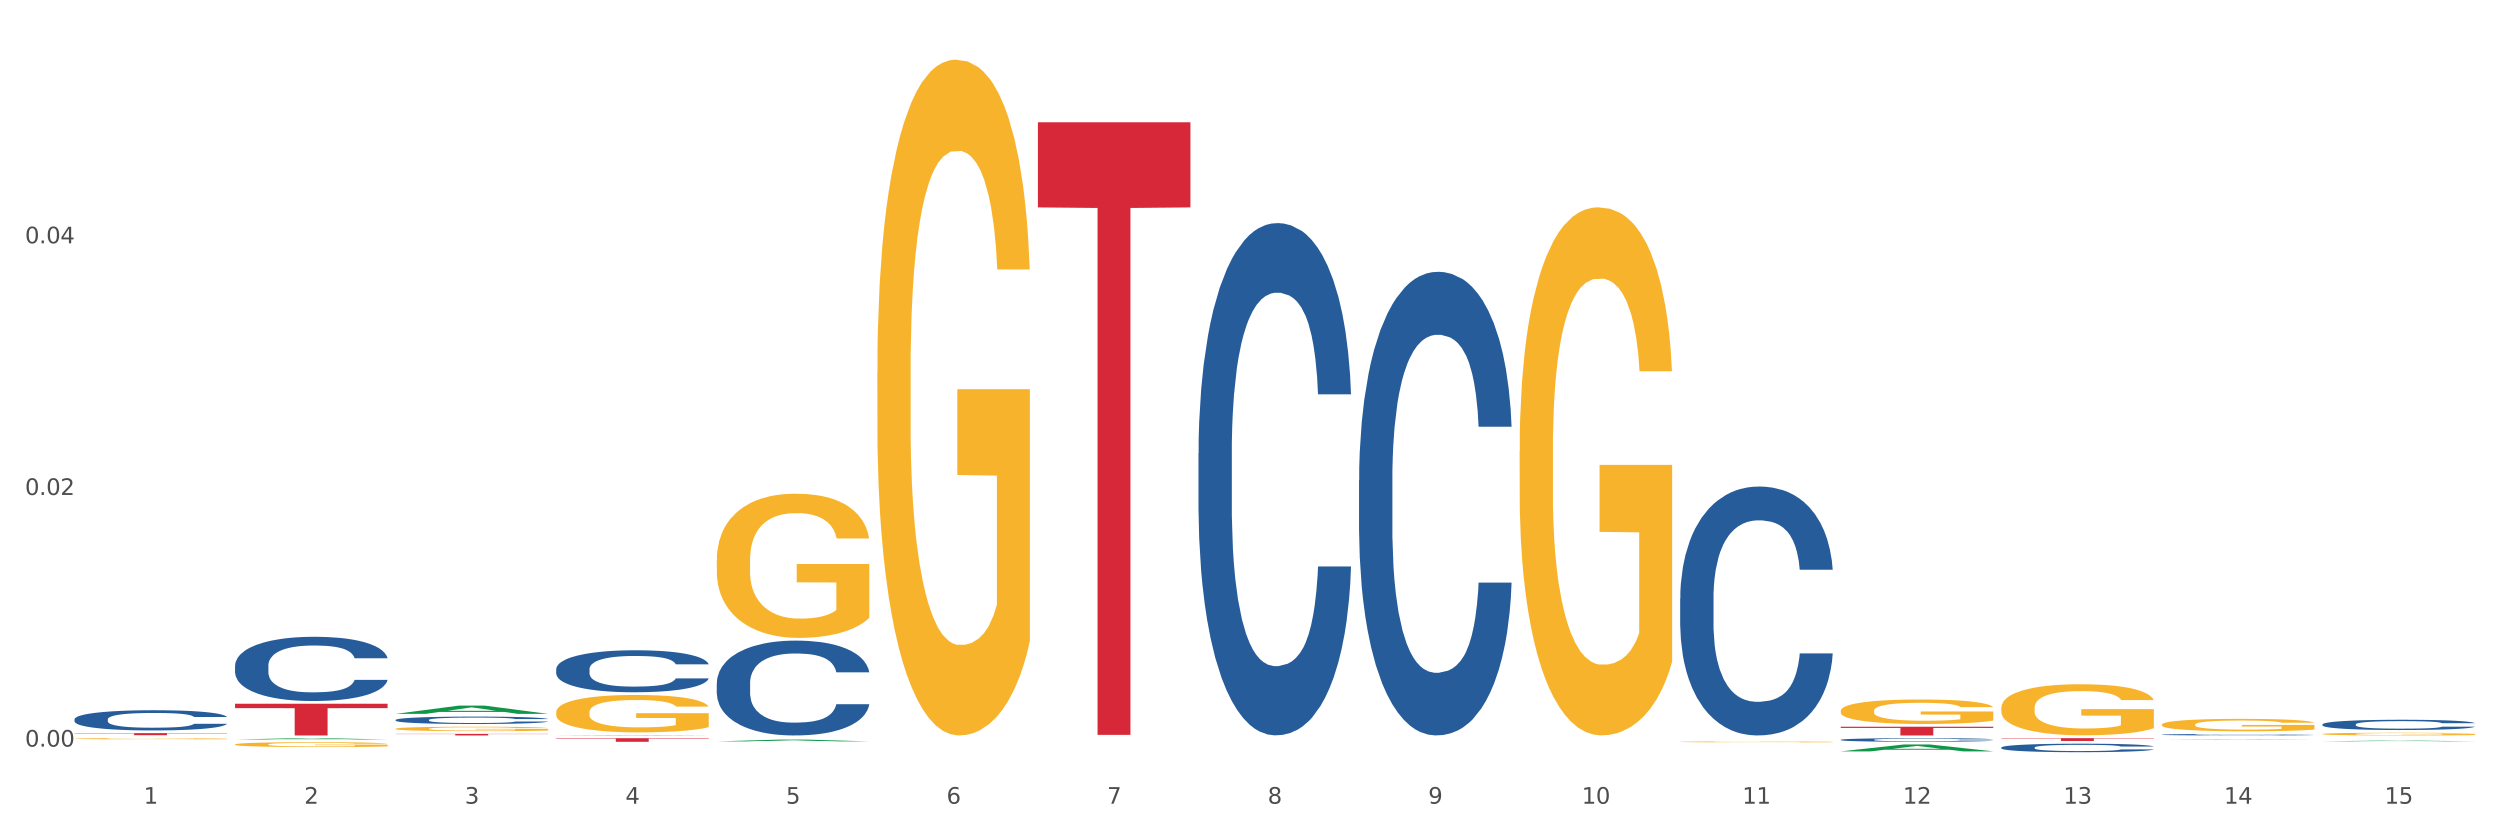 <?xml version="1.0" encoding="utf-8" standalone="no"?>
<!DOCTYPE svg PUBLIC "-//W3C//DTD SVG 1.1//EN"
  "http://www.w3.org/Graphics/SVG/1.1/DTD/svg11.dtd">
<svg xmlns:xlink="http://www.w3.org/1999/xlink" width="1080pt" height="360pt" viewBox="0 0 1080 360" xmlns="http://www.w3.org/2000/svg" version="1.1">
 <rect x="0" y="0" width="1080" height="360" fill="#333333" stroke="none"/>
 <defs>
  <style type="text/css">*{stroke-linejoin: round; stroke-linecap: butt}</style>
 </defs>
 <g id="figure_1">
  <g id="patch_1">
   <path d="M 0 360 
L 1080 360 
L 1080 0 
L 0 0 
z
" style="fill: #ffffff; stroke: #ffffff; stroke-linejoin: miter"/>
  </g>
  <g id="axes_1">
   <g id="matplotlib.axis_1">
    <g id="xtick_1">
     <g id="text_1">
      <!-- 1 -->
      <g style="fill: #4d4d4d" transform="translate(62.07 347.204) scale(0.096 -0.096)">
       <defs>
        <path id="DejaVuSans-31" d="M 794 531 
L 1825 531 
L 1825 4091 
L 703 3866 
L 703 4441 
L 1819 4666 
L 2450 4666 
L 2450 531 
L 3481 531 
L 3481 0 
L 794 0 
L 794 531 
z
" transform="scale(0.016)"/>
       </defs>
       <use xlink:href="#DejaVuSans-31"/>
      </g>
     </g>
    </g>
    <g id="xtick_2">
     <g id="text_2">
      <!-- 2 -->
      <g style="fill: #4d4d4d" transform="translate(131.436 347.204) scale(0.096 -0.096)">
       <defs>
        <path id="DejaVuSans-32" d="M 1228 531 
L 3431 531 
L 3431 0 
L 469 0 
L 469 531 
Q 828 903 1448 1529 
Q 2069 2156 2228 2338 
Q 2531 2678 2651 2914 
Q 2772 3150 2772 3378 
Q 2772 3750 2511 3984 
Q 2250 4219 1831 4219 
Q 1534 4219 1204 4116 
Q 875 4013 500 3803 
L 500 4441 
Q 881 4594 1212 4672 
Q 1544 4750 1819 4750 
Q 2544 4750 2975 4387 
Q 3406 4025 3406 3419 
Q 3406 3131 3298 2873 
Q 3191 2616 2906 2266 
Q 2828 2175 2409 1742 
Q 1991 1309 1228 531 
z
" transform="scale(0.016)"/>
       </defs>
       <use xlink:href="#DejaVuSans-32"/>
      </g>
     </g>
    </g>
    <g id="xtick_3">
     <g id="text_3">
      <!-- 3 -->
      <g style="fill: #4d4d4d" transform="translate(200.802 347.204) scale(0.096 -0.096)">
       <defs>
        <path id="DejaVuSans-33" d="M 2597 2516 
Q 3050 2419 3304 2112 
Q 3559 1806 3559 1356 
Q 3559 666 3084 287 
Q 2609 -91 1734 -91 
Q 1441 -91 1130 -33 
Q 819 25 488 141 
L 488 750 
Q 750 597 1062 519 
Q 1375 441 1716 441 
Q 2309 441 2620 675 
Q 2931 909 2931 1356 
Q 2931 1769 2642 2001 
Q 2353 2234 1838 2234 
L 1294 2234 
L 1294 2753 
L 1863 2753 
Q 2328 2753 2575 2939 
Q 2822 3125 2822 3475 
Q 2822 3834 2567 4026 
Q 2313 4219 1838 4219 
Q 1578 4219 1281 4162 
Q 984 4106 628 3988 
L 628 4550 
Q 988 4650 1302 4700 
Q 1616 4750 1894 4750 
Q 2613 4750 3031 4423 
Q 3450 4097 3450 3541 
Q 3450 3153 3228 2886 
Q 3006 2619 2597 2516 
z
" transform="scale(0.016)"/>
       </defs>
       <use xlink:href="#DejaVuSans-33"/>
      </g>
     </g>
    </g>
    <g id="xtick_4">
     <g id="text_4">
      <!-- 4 -->
      <g style="fill: #4d4d4d" transform="translate(270.169 347.204) scale(0.096 -0.096)">
       <defs>
        <path id="DejaVuSans-34" d="M 2419 4116 
L 825 1625 
L 2419 1625 
L 2419 4116 
z
M 2253 4666 
L 3047 4666 
L 3047 1625 
L 3713 1625 
L 3713 1100 
L 3047 1100 
L 3047 0 
L 2419 0 
L 2419 1100 
L 313 1100 
L 313 1709 
L 2253 4666 
z
" transform="scale(0.016)"/>
       </defs>
       <use xlink:href="#DejaVuSans-34"/>
      </g>
     </g>
    </g>
    <g id="xtick_5">
     <g id="text_5">
      <!-- 5 -->
      <g style="fill: #4d4d4d" transform="translate(339.535 347.204) scale(0.096 -0.096)">
       <defs>
        <path id="DejaVuSans-35" d="M 691 4666 
L 3169 4666 
L 3169 4134 
L 1269 4134 
L 1269 2991 
Q 1406 3038 1543 3061 
Q 1681 3084 1819 3084 
Q 2600 3084 3056 2656 
Q 3513 2228 3513 1497 
Q 3513 744 3044 326 
Q 2575 -91 1722 -91 
Q 1428 -91 1123 -41 
Q 819 9 494 109 
L 494 744 
Q 775 591 1075 516 
Q 1375 441 1709 441 
Q 2250 441 2565 725 
Q 2881 1009 2881 1497 
Q 2881 1984 2565 2268 
Q 2250 2553 1709 2553 
Q 1456 2553 1204 2497 
Q 953 2441 691 2322 
L 691 4666 
z
" transform="scale(0.016)"/>
       </defs>
       <use xlink:href="#DejaVuSans-35"/>
      </g>
     </g>
    </g>
    <g id="xtick_6">
     <g id="text_6">
      <!-- 6 -->
      <g style="fill: #4d4d4d" transform="translate(408.901 347.204) scale(0.096 -0.096)">
       <defs>
        <path id="DejaVuSans-36" d="M 2113 2584 
Q 1688 2584 1439 2293 
Q 1191 2003 1191 1497 
Q 1191 994 1439 701 
Q 1688 409 2113 409 
Q 2538 409 2786 701 
Q 3034 994 3034 1497 
Q 3034 2003 2786 2293 
Q 2538 2584 2113 2584 
z
M 3366 4563 
L 3366 3988 
Q 3128 4100 2886 4159 
Q 2644 4219 2406 4219 
Q 1781 4219 1451 3797 
Q 1122 3375 1075 2522 
Q 1259 2794 1537 2939 
Q 1816 3084 2150 3084 
Q 2853 3084 3261 2657 
Q 3669 2231 3669 1497 
Q 3669 778 3244 343 
Q 2819 -91 2113 -91 
Q 1303 -91 875 529 
Q 447 1150 447 2328 
Q 447 3434 972 4092 
Q 1497 4750 2381 4750 
Q 2619 4750 2861 4703 
Q 3103 4656 3366 4563 
z
" transform="scale(0.016)"/>
       </defs>
       <use xlink:href="#DejaVuSans-36"/>
      </g>
     </g>
    </g>
    <g id="xtick_7">
     <g id="text_7">
      <!-- 7 -->
      <g style="fill: #4d4d4d" transform="translate(478.267 347.204) scale(0.096 -0.096)">
       <defs>
        <path id="DejaVuSans-37" d="M 525 4666 
L 3525 4666 
L 3525 4397 
L 1831 0 
L 1172 0 
L 2766 4134 
L 525 4134 
L 525 4666 
z
" transform="scale(0.016)"/>
       </defs>
       <use xlink:href="#DejaVuSans-37"/>
      </g>
     </g>
    </g>
    <g id="xtick_8">
     <g id="text_8">
      <!-- 8 -->
      <g style="fill: #4d4d4d" transform="translate(547.634 347.204) scale(0.096 -0.096)">
       <defs>
        <path id="DejaVuSans-38" d="M 2034 2216 
Q 1584 2216 1326 1975 
Q 1069 1734 1069 1313 
Q 1069 891 1326 650 
Q 1584 409 2034 409 
Q 2484 409 2743 651 
Q 3003 894 3003 1313 
Q 3003 1734 2745 1975 
Q 2488 2216 2034 2216 
z
M 1403 2484 
Q 997 2584 770 2862 
Q 544 3141 544 3541 
Q 544 4100 942 4425 
Q 1341 4750 2034 4750 
Q 2731 4750 3128 4425 
Q 3525 4100 3525 3541 
Q 3525 3141 3298 2862 
Q 3072 2584 2669 2484 
Q 3125 2378 3379 2068 
Q 3634 1759 3634 1313 
Q 3634 634 3220 271 
Q 2806 -91 2034 -91 
Q 1263 -91 848 271 
Q 434 634 434 1313 
Q 434 1759 690 2068 
Q 947 2378 1403 2484 
z
M 1172 3481 
Q 1172 3119 1398 2916 
Q 1625 2713 2034 2713 
Q 2441 2713 2670 2916 
Q 2900 3119 2900 3481 
Q 2900 3844 2670 4047 
Q 2441 4250 2034 4250 
Q 1625 4250 1398 4047 
Q 1172 3844 1172 3481 
z
" transform="scale(0.016)"/>
       </defs>
       <use xlink:href="#DejaVuSans-38"/>
      </g>
     </g>
    </g>
    <g id="xtick_9">
     <g id="text_9">
      <!-- 9 -->
      <g style="fill: #4d4d4d" transform="translate(617 347.204) scale(0.096 -0.096)">
       <defs>
        <path id="DejaVuSans-39" d="M 703 97 
L 703 672 
Q 941 559 1184 500 
Q 1428 441 1663 441 
Q 2288 441 2617 861 
Q 2947 1281 2994 2138 
Q 2813 1869 2534 1725 
Q 2256 1581 1919 1581 
Q 1219 1581 811 2004 
Q 403 2428 403 3163 
Q 403 3881 828 4315 
Q 1253 4750 1959 4750 
Q 2769 4750 3195 4129 
Q 3622 3509 3622 2328 
Q 3622 1225 3098 567 
Q 2575 -91 1691 -91 
Q 1453 -91 1209 -44 
Q 966 3 703 97 
z
M 1959 2075 
Q 2384 2075 2632 2365 
Q 2881 2656 2881 3163 
Q 2881 3666 2632 3958 
Q 2384 4250 1959 4250 
Q 1534 4250 1286 3958 
Q 1038 3666 1038 3163 
Q 1038 2656 1286 2365 
Q 1534 2075 1959 2075 
z
" transform="scale(0.016)"/>
       </defs>
       <use xlink:href="#DejaVuSans-39"/>
      </g>
     </g>
    </g>
    <g id="xtick_10">
     <g id="text_10">
      <!-- 10 -->
      <g style="fill: #4d4d4d" transform="translate(683.312 347.204) scale(0.096 -0.096)">
       <defs>
        <path id="DejaVuSans-30" d="M 2034 4250 
Q 1547 4250 1301 3770 
Q 1056 3291 1056 2328 
Q 1056 1369 1301 889 
Q 1547 409 2034 409 
Q 2525 409 2770 889 
Q 3016 1369 3016 2328 
Q 3016 3291 2770 3770 
Q 2525 4250 2034 4250 
z
M 2034 4750 
Q 2819 4750 3233 4129 
Q 3647 3509 3647 2328 
Q 3647 1150 3233 529 
Q 2819 -91 2034 -91 
Q 1250 -91 836 529 
Q 422 1150 422 2328 
Q 422 3509 836 4129 
Q 1250 4750 2034 4750 
z
" transform="scale(0.016)"/>
       </defs>
       <use xlink:href="#DejaVuSans-31"/>
       <use xlink:href="#DejaVuSans-30" transform="translate(63.623 0)"/>
      </g>
     </g>
    </g>
    <g id="xtick_11">
     <g id="text_11">
      <!-- 11 -->
      <g style="fill: #4d4d4d" transform="translate(752.678 347.204) scale(0.096 -0.096)">
       <use xlink:href="#DejaVuSans-31"/>
       <use xlink:href="#DejaVuSans-31" transform="translate(63.623 0)"/>
      </g>
     </g>
    </g>
    <g id="xtick_12">
     <g id="text_12">
      <!-- 12 -->
      <g style="fill: #4d4d4d" transform="translate(822.044 347.204) scale(0.096 -0.096)">
       <use xlink:href="#DejaVuSans-31"/>
       <use xlink:href="#DejaVuSans-32" transform="translate(63.623 0)"/>
      </g>
     </g>
    </g>
    <g id="xtick_13">
     <g id="text_13">
      <!-- 13 -->
      <g style="fill: #4d4d4d" transform="translate(891.411 347.204) scale(0.096 -0.096)">
       <use xlink:href="#DejaVuSans-31"/>
       <use xlink:href="#DejaVuSans-33" transform="translate(63.623 0)"/>
      </g>
     </g>
    </g>
    <g id="xtick_14">
     <g id="text_14">
      <!-- 14 -->
      <g style="fill: #4d4d4d" transform="translate(960.777 347.204) scale(0.096 -0.096)">
       <use xlink:href="#DejaVuSans-31"/>
       <use xlink:href="#DejaVuSans-34" transform="translate(63.623 0)"/>
      </g>
     </g>
    </g>
    <g id="xtick_15">
     <g id="text_15">
      <!-- 15 -->
      <g style="fill: #4d4d4d" transform="translate(1030.143 347.204) scale(0.096 -0.096)">
       <use xlink:href="#DejaVuSans-31"/>
       <use xlink:href="#DejaVuSans-35" transform="translate(63.623 0)"/>
      </g>
     </g>
    </g>
    <g id="xtick_16"/>
    <g id="xtick_17"/>
    <g id="xtick_18"/>
    <g id="xtick_19"/>
    <g id="xtick_20"/>
    <g id="xtick_21"/>
    <g id="xtick_22"/>
    <g id="xtick_23"/>
    <g id="xtick_24"/>
    <g id="xtick_25"/>
    <g id="xtick_26"/>
    <g id="xtick_27"/>
    <g id="xtick_28"/>
    <g id="xtick_29"/>
   </g>
   <g id="matplotlib.axis_2">
    <g id="ytick_1">
     <g id="text_16">
      <!-- 0.00 -->
      <g style="fill: #4d4d4d" transform="translate(10.8 322.536) scale(0.096 -0.096)">
       <defs>
        <path id="DejaVuSans-2e" d="M 684 794 
L 1344 794 
L 1344 0 
L 684 0 
L 684 794 
z
" transform="scale(0.016)"/>
       </defs>
       <use xlink:href="#DejaVuSans-30"/>
       <use xlink:href="#DejaVuSans-2e" transform="translate(63.623 0)"/>
       <use xlink:href="#DejaVuSans-30" transform="translate(95.41 0)"/>
       <use xlink:href="#DejaVuSans-30" transform="translate(159.033 0)"/>
      </g>
     </g>
    </g>
    <g id="ytick_2">
     <g id="text_17">
      <!-- 0.02 -->
      <g style="fill: #4d4d4d" transform="translate(10.8 213.822) scale(0.096 -0.096)">
       <use xlink:href="#DejaVuSans-30"/>
       <use xlink:href="#DejaVuSans-2e" transform="translate(63.623 0)"/>
       <use xlink:href="#DejaVuSans-30" transform="translate(95.41 0)"/>
       <use xlink:href="#DejaVuSans-32" transform="translate(159.033 0)"/>
      </g>
     </g>
    </g>
    <g id="ytick_3">
     <g id="text_18">
      <!-- 0.04 -->
      <g style="fill: #4d4d4d" transform="translate(10.8 105.108) scale(0.096 -0.096)">
       <use xlink:href="#DejaVuSans-30"/>
       <use xlink:href="#DejaVuSans-2e" transform="translate(63.623 0)"/>
       <use xlink:href="#DejaVuSans-30" transform="translate(95.41 0)"/>
       <use xlink:href="#DejaVuSans-34" transform="translate(159.033 0)"/>
      </g>
     </g>
    </g>
    <g id="ytick_4"/>
    <g id="ytick_5"/>
    <g id="ytick_6"/>
   </g>
   <g id="PolyCollection_1">
    <path d="M 101.541 319.452 
L 101.609 319.452 
L 128.784 318.889 
L 140.061 318.889 
L 167.439 319.453 
L 154.395 319.453 
L 148.485 319.322 
L 120.427 319.322 
L 120.224 319.324 
L 114.517 319.453 
L 101.541 319.453 
L 101.541 319.452 
L 123.96 319.243 
L 144.952 319.243 
L 134.558 319.009 
L 134.422 319.008 
L 134.286 319.01 
L 123.892 319.243 
L 123.96 319.243 
L 101.541 319.452 
z
" clip-path="url(#p89e6efb383)" style="fill: #109648"/>
    <path d="M 170.907 308.391 
L 170.975 308.388 
L 198.15 304.831 
L 209.427 304.828 
L 236.805 308.398 
L 223.762 308.398 
L 217.851 307.566 
L 189.794 307.566 
L 189.59 307.58 
L 183.883 308.398 
L 170.907 308.398 
L 170.907 308.391 
L 193.326 307.07 
L 214.319 307.067 
L 203.924 305.589 
L 203.788 305.582 
L 203.653 305.592 
L 193.258 307.067 
L 193.326 307.07 
L 170.907 308.391 
z
" clip-path="url(#p89e6efb383)" style="fill: #109648"/>
    <path d="M 240.274 317.716 
L 240.342 317.716 
L 267.516 317.558 
L 278.793 317.557 
L 306.172 317.716 
L 293.128 317.716 
L 287.217 317.679 
L 259.16 317.679 
L 258.956 317.68 
L 253.249 317.716 
L 240.274 317.716 
L 240.274 317.716 
L 262.693 317.657 
L 283.685 317.657 
L 273.291 317.591 
L 273.155 317.591 
L 273.019 317.591 
L 262.625 317.657 
L 262.693 317.657 
L 240.274 317.716 
z
" clip-path="url(#p89e6efb383)" style="fill: #109648"/>
    <path d="M 309.64 320.285 
L 309.708 320.284 
L 336.882 319.502 
L 348.16 319.502 
L 375.538 320.286 
L 362.494 320.286 
L 356.584 320.104 
L 328.526 320.104 
L 328.322 320.106 
L 322.616 320.286 
L 309.64 320.286 
L 309.64 320.285 
L 332.059 319.994 
L 353.051 319.994 
L 342.657 319.669 
L 342.521 319.667 
L 342.385 319.67 
L 331.991 319.994 
L 332.059 319.994 
L 309.64 320.285 
z
" clip-path="url(#p89e6efb383)" style="fill: #109648"/>
    <path d="M 795.203 324.587 
L 795.271 324.584 
L 822.446 321.618 
L 833.723 321.616 
L 861.101 324.593 
L 848.058 324.593 
L 842.147 323.899 
L 814.09 323.899 
L 813.886 323.911 
L 808.179 324.593 
L 795.203 324.593 
L 795.203 324.587 
L 817.622 323.486 
L 838.615 323.483 
L 828.22 322.25 
L 828.084 322.245 
L 827.949 322.253 
L 817.554 323.483 
L 817.622 323.486 
L 795.203 324.587 
z
" clip-path="url(#p89e6efb383)" style="fill: #109648"/>
    <path d="M 933.936 319.627 
L 934.004 319.627 
L 961.178 319.464 
L 972.456 319.464 
L 999.834 319.627 
L 986.79 319.627 
L 980.88 319.589 
L 952.822 319.589 
L 952.618 319.59 
L 946.912 319.627 
L 933.936 319.627 
L 933.936 319.627 
L 956.355 319.567 
L 977.347 319.567 
L 966.953 319.499 
L 966.817 319.498 
L 966.681 319.499 
L 956.287 319.567 
L 956.355 319.567 
L 933.936 319.627 
z
" clip-path="url(#p89e6efb383)" style="fill: #109648"/>
    <path d="M 1003.302 320.246 
L 1003.37 320.246 
L 1030.544 319.927 
L 1041.822 319.927 
L 1069.2 320.247 
L 1056.156 320.247 
L 1050.246 320.172 
L 1022.188 320.172 
L 1021.984 320.174 
L 1016.278 320.247 
L 1003.302 320.247 
L 1003.302 320.246 
L 1025.721 320.128 
L 1046.713 320.128 
L 1036.319 319.995 
L 1036.183 319.994 
L 1036.047 319.995 
L 1025.653 320.128 
L 1025.721 320.128 
L 1003.302 320.246 
z
" clip-path="url(#p89e6efb383)" style="fill: #109648"/>
    <path d="M 448.372 52.817 
L 514.27 52.817 
L 514.27 89.594 
L 488.348 89.842 
L 488.348 317.462 
L 474.138 317.462 
L 474.138 89.842 
L 448.372 89.594 
L 448.372 53.065 
L 448.372 52.817 
z
" clip-path="url(#p89e6efb383)" style="fill: #d62839"/>
    <path d="M 795.203 313.942 
L 861.101 313.942 
L 861.101 314.466 
L 835.179 314.47 
L 835.179 317.716 
L 820.969 317.716 
L 820.969 314.47 
L 795.203 314.466 
L 795.203 313.945 
L 795.203 313.942 
z
" clip-path="url(#p89e6efb383)" style="fill: #d62839"/>
    <path d="M 170.907 317.033 
L 236.805 317.033 
L 236.805 317.128 
L 210.883 317.129 
L 210.883 317.716 
L 196.673 317.716 
L 196.673 317.129 
L 170.907 317.128 
L 170.907 317.034 
L 170.907 317.033 
z
" clip-path="url(#p89e6efb383)" style="fill: #d62839"/>
    <path d="M 240.274 318.889 
L 306.172 318.889 
L 306.172 319.108 
L 280.25 319.11 
L 280.25 320.467 
L 266.039 320.467 
L 266.039 319.11 
L 240.274 319.108 
L 240.274 318.89 
L 240.274 318.889 
z
" clip-path="url(#p89e6efb383)" style="fill: #d62839"/>
    <path d="M 101.541 304.014 
L 167.439 304.014 
L 167.439 305.918 
L 141.517 305.931 
L 141.517 317.716 
L 127.307 317.716 
L 127.307 305.931 
L 101.541 305.918 
L 101.541 304.027 
L 101.541 304.014 
z
" clip-path="url(#p89e6efb383)" style="fill: #d62839"/>
    <path d="M 32.175 316.721 
L 98.073 316.721 
L 98.073 316.845 
L 72.151 316.846 
L 72.151 317.613 
L 57.941 317.613 
L 57.941 316.846 
L 32.175 316.845 
L 32.175 316.722 
L 32.175 316.721 
z
" clip-path="url(#p89e6efb383)" style="fill: #d62839"/>
    <path d="M 864.57 318.889 
L 930.468 318.889 
L 930.468 319.057 
L 904.546 319.058 
L 904.546 320.098 
L 890.335 320.098 
L 890.335 319.058 
L 864.57 319.057 
L 864.57 318.89 
L 864.57 318.889 
z
" clip-path="url(#p89e6efb383)" style="fill: #d62839"/>
    <path d="M 240.274 289.066 
L 240.352 289.049 
L 240.352 288.585 
L 240.585 287.956 
L 241.442 286.796 
L 242.533 285.918 
L 244.402 284.891 
L 245.415 284.461 
L 246.739 283.98 
L 249.465 283.201 
L 252.581 282.539 
L 254.762 282.174 
L 256.398 281.942 
L 260.059 281.528 
L 262.162 281.346 
L 264.343 281.197 
L 266.212 281.098 
L 269.328 280.982 
L 271.821 280.932 
L 274.703 280.915 
L 277.117 280.932 
L 280.311 280.998 
L 284.985 281.197 
L 286.776 281.313 
L 289.191 281.512 
L 291.683 281.777 
L 293.709 282.042 
L 296.045 282.423 
L 298.46 282.92 
L 300.797 283.549 
L 302.433 284.129 
L 303.757 284.742 
L 304.925 285.488 
L 305.782 286.299 
L 306.172 286.979 
L 291.917 286.979 
L 291.528 286.366 
L 290.749 285.703 
L 289.97 285.256 
L 289.113 284.891 
L 287.789 284.477 
L 286.62 284.212 
L 284.673 283.897 
L 282.881 283.698 
L 281.401 283.583 
L 279.61 283.483 
L 275.793 283.384 
L 273.067 283.384 
L 271.353 283.417 
L 269.25 283.5 
L 267.458 283.616 
L 265.355 283.814 
L 263.72 284.03 
L 262.084 284.311 
L 261.149 284.51 
L 259.747 284.875 
L 258.812 285.173 
L 257.566 285.686 
L 256.865 286.051 
L 255.619 286.995 
L 255.073 287.691 
L 254.84 288.171 
L 254.684 288.701 
L 254.684 291.286 
L 255.151 292.445 
L 255.541 292.942 
L 256.164 293.506 
L 257.332 294.234 
L 259.046 294.947 
L 260.838 295.46 
L 262.318 295.775 
L 263.72 296.007 
L 265.122 296.189 
L 266.835 296.355 
L 268.237 296.454 
L 270.341 296.554 
L 272.833 296.603 
L 274.78 296.603 
L 278.753 296.521 
L 280.545 296.438 
L 282.258 296.322 
L 284.128 296.14 
L 285.608 295.941 
L 286.465 295.792 
L 287.867 295.477 
L 288.957 295.146 
L 289.892 294.765 
L 290.515 294.433 
L 291.216 293.936 
L 291.761 293.373 
L 291.917 293.075 
L 306.172 293.075 
L 305.86 293.671 
L 305.315 294.251 
L 304.224 295.03 
L 303.367 295.477 
L 302.043 296.024 
L 300.641 296.487 
L 298.694 297.001 
L 296.902 297.382 
L 295.033 297.713 
L 293.008 298.012 
L 289.347 298.426 
L 288.022 298.542 
L 285.218 298.74 
L 283.037 298.856 
L 279.844 298.972 
L 276.572 299.039 
L 273.145 299.055 
L 270.107 299.022 
L 266.757 298.923 
L 264.654 298.823 
L 262.318 298.674 
L 259.591 298.442 
L 257.021 298.161 
L 254.606 297.829 
L 252.347 297.448 
L 250.244 297.018 
L 247.518 296.305 
L 245.493 295.609 
L 244.013 294.963 
L 243 294.417 
L 241.987 293.721 
L 241.442 293.24 
L 240.585 292.081 
L 240.274 291.004 
L 240.274 289.066 
z
" clip-path="url(#p89e6efb383)" style="fill: #255c99"/>
    <path d="M 32.175 310.74 
L 32.253 310.732 
L 32.253 310.509 
L 32.487 310.206 
L 33.343 309.648 
L 34.434 309.225 
L 36.303 308.731 
L 37.316 308.524 
L 38.64 308.292 
L 41.366 307.918 
L 44.482 307.599 
L 46.663 307.423 
L 48.299 307.312 
L 51.96 307.112 
L 54.063 307.024 
L 56.244 306.953 
L 58.114 306.905 
L 61.229 306.849 
L 63.722 306.825 
L 66.604 306.817 
L 69.019 306.825 
L 72.212 306.857 
L 76.886 306.953 
L 78.677 307.009 
L 81.092 307.104 
L 83.585 307.232 
L 85.61 307.359 
L 87.947 307.543 
L 90.361 307.782 
L 92.698 308.085 
L 94.334 308.364 
L 95.658 308.659 
L 96.827 309.018 
L 97.683 309.409 
L 98.073 309.736 
L 83.818 309.736 
L 83.429 309.44 
L 82.65 309.122 
L 81.871 308.906 
L 81.014 308.731 
L 79.69 308.531 
L 78.522 308.404 
L 76.574 308.252 
L 74.783 308.157 
L 73.303 308.101 
L 71.511 308.053 
L 67.694 308.005 
L 64.968 308.005 
L 63.255 308.021 
L 61.151 308.061 
L 59.36 308.117 
L 57.257 308.213 
L 55.621 308.316 
L 53.985 308.452 
L 53.05 308.547 
L 51.648 308.723 
L 50.714 308.866 
L 49.467 309.114 
L 48.766 309.289 
L 47.52 309.743 
L 46.975 310.078 
L 46.741 310.31 
L 46.585 310.565 
L 46.585 311.809 
L 47.053 312.367 
L 47.442 312.606 
L 48.065 312.877 
L 49.234 313.228 
L 50.947 313.571 
L 52.739 313.818 
L 54.219 313.969 
L 55.621 314.081 
L 57.023 314.169 
L 58.737 314.249 
L 60.139 314.296 
L 62.242 314.344 
L 64.734 314.368 
L 66.682 314.368 
L 70.654 314.328 
L 72.446 314.288 
L 74.16 314.233 
L 76.029 314.145 
L 77.509 314.049 
L 78.366 313.977 
L 79.768 313.826 
L 80.858 313.666 
L 81.793 313.483 
L 82.416 313.324 
L 83.117 313.084 
L 83.663 312.813 
L 83.818 312.67 
L 98.073 312.67 
L 97.761 312.957 
L 97.216 313.236 
L 96.126 313.611 
L 95.269 313.826 
L 93.945 314.089 
L 92.542 314.312 
L 90.595 314.56 
L 88.804 314.743 
L 86.934 314.902 
L 84.909 315.046 
L 81.248 315.245 
L 79.924 315.301 
L 77.12 315.397 
L 74.939 315.453 
L 71.745 315.508 
L 68.473 315.54 
L 65.046 315.548 
L 62.008 315.532 
L 58.659 315.484 
L 56.556 315.437 
L 54.219 315.365 
L 51.493 315.253 
L 48.922 315.118 
L 46.507 314.958 
L 44.248 314.775 
L 42.145 314.568 
L 39.419 314.225 
L 37.394 313.89 
L 35.914 313.579 
L 34.901 313.316 
L 33.889 312.981 
L 33.343 312.75 
L 32.487 312.191 
L 32.175 311.673 
L 32.175 310.74 
z
" clip-path="url(#p89e6efb383)" style="fill: #255c99"/>
    <path d="M 517.739 195.81 
L 517.816 195.608 
L 517.816 189.949 
L 518.05 182.269 
L 518.907 168.121 
L 519.997 157.41 
L 521.867 144.879 
L 522.88 139.624 
L 524.204 133.763 
L 526.93 124.264 
L 530.046 116.18 
L 532.227 111.734 
L 533.863 108.904 
L 537.523 103.852 
L 539.627 101.628 
L 541.808 99.809 
L 543.677 98.597 
L 546.793 97.182 
L 549.285 96.576 
L 552.167 96.374 
L 554.582 96.576 
L 557.776 97.384 
L 562.449 99.809 
L 564.241 101.224 
L 566.656 103.649 
L 569.148 106.883 
L 571.173 110.117 
L 573.51 114.765 
L 575.925 120.828 
L 578.262 128.508 
L 579.898 135.582 
L 581.222 143.06 
L 582.39 152.155 
L 583.247 162.058 
L 583.636 170.344 
L 569.382 170.344 
L 568.992 162.866 
L 568.214 154.782 
L 567.435 149.325 
L 566.578 144.879 
L 565.254 139.826 
L 564.085 136.593 
L 562.138 132.753 
L 560.346 130.327 
L 558.866 128.913 
L 557.075 127.7 
L 553.258 126.487 
L 550.532 126.487 
L 548.818 126.892 
L 546.715 127.902 
L 544.923 129.317 
L 542.82 131.742 
L 541.184 134.37 
L 539.549 137.805 
L 538.614 140.231 
L 537.212 144.677 
L 536.277 148.315 
L 535.031 154.58 
L 534.33 159.026 
L 533.084 170.546 
L 532.538 179.035 
L 532.305 184.896 
L 532.149 191.363 
L 532.149 222.892 
L 532.616 237.039 
L 533.006 243.102 
L 533.629 249.974 
L 534.797 258.867 
L 536.511 267.557 
L 538.302 273.822 
L 539.782 277.663 
L 541.184 280.492 
L 542.587 282.715 
L 544.3 284.736 
L 545.702 285.949 
L 547.805 287.161 
L 550.298 287.768 
L 552.245 287.768 
L 556.218 286.757 
L 558.009 285.747 
L 559.723 284.332 
L 561.593 282.109 
L 563.073 279.684 
L 563.929 277.865 
L 565.331 274.025 
L 566.422 269.982 
L 567.357 265.334 
L 567.98 261.292 
L 568.681 255.229 
L 569.226 248.357 
L 569.382 244.719 
L 583.636 244.719 
L 583.325 251.995 
L 582.78 259.069 
L 581.689 268.568 
L 580.832 274.025 
L 579.508 280.694 
L 578.106 286.353 
L 576.159 292.618 
L 574.367 297.267 
L 572.498 301.309 
L 570.472 304.947 
L 566.811 309.999 
L 565.487 311.414 
L 562.683 313.839 
L 560.502 315.254 
L 557.308 316.669 
L 554.037 317.477 
L 550.61 317.679 
L 547.572 317.275 
L 544.222 316.063 
L 542.119 314.85 
L 539.782 313.031 
L 537.056 310.202 
L 534.486 306.766 
L 532.071 302.724 
L 529.812 298.075 
L 527.709 292.82 
L 524.983 284.13 
L 522.957 275.641 
L 521.477 267.759 
L 520.465 261.09 
L 519.452 252.601 
L 518.907 246.74 
L 518.05 232.593 
L 517.739 219.456 
L 517.739 195.81 
z
" clip-path="url(#p89e6efb383)" style="fill: #255c99"/>
    <path d="M 587.105 207.41 
L 587.183 207.227 
L 587.183 202.105 
L 587.416 195.154 
L 588.273 182.35 
L 589.364 172.656 
L 591.233 161.315 
L 592.246 156.559 
L 593.57 151.254 
L 596.296 142.657 
L 599.412 135.34 
L 601.593 131.316 
L 603.229 128.755 
L 606.89 124.183 
L 608.993 122.17 
L 611.174 120.524 
L 613.043 119.427 
L 616.159 118.146 
L 618.652 117.597 
L 621.534 117.415 
L 623.948 117.597 
L 627.142 118.329 
L 631.816 120.524 
L 633.607 121.805 
L 636.022 124 
L 638.514 126.926 
L 640.54 129.853 
L 642.877 134.06 
L 645.291 139.548 
L 647.628 146.498 
L 649.264 152.9 
L 650.588 159.668 
L 651.756 167.9 
L 652.613 176.863 
L 653.003 184.362 
L 638.748 184.362 
L 638.359 177.594 
L 637.58 170.278 
L 636.801 165.339 
L 635.944 161.315 
L 634.62 156.742 
L 633.451 153.815 
L 631.504 150.34 
L 629.713 148.145 
L 628.233 146.864 
L 626.441 145.767 
L 622.624 144.669 
L 619.898 144.669 
L 618.184 145.035 
L 616.081 145.95 
L 614.29 147.23 
L 612.186 149.425 
L 610.551 151.803 
L 608.915 154.913 
L 607.98 157.108 
L 606.578 161.132 
L 605.643 164.424 
L 604.397 170.095 
L 603.696 174.119 
L 602.45 184.545 
L 601.905 192.228 
L 601.671 197.532 
L 601.515 203.386 
L 601.515 231.921 
L 601.982 244.725 
L 602.372 250.212 
L 602.995 256.431 
L 604.163 264.48 
L 605.877 272.345 
L 607.669 278.016 
L 609.149 281.491 
L 610.551 284.052 
L 611.953 286.064 
L 613.666 287.893 
L 615.069 288.991 
L 617.172 290.088 
L 619.664 290.637 
L 621.612 290.637 
L 625.584 289.722 
L 627.376 288.808 
L 629.089 287.527 
L 630.959 285.515 
L 632.439 283.32 
L 633.296 281.674 
L 634.698 278.199 
L 635.788 274.54 
L 636.723 270.333 
L 637.346 266.675 
L 638.047 261.187 
L 638.592 254.968 
L 638.748 251.676 
L 653.003 251.676 
L 652.691 258.261 
L 652.146 264.663 
L 651.055 273.26 
L 650.199 278.199 
L 648.874 284.235 
L 647.472 289.357 
L 645.525 295.027 
L 643.733 299.234 
L 641.864 302.892 
L 639.839 306.185 
L 636.178 310.758 
L 634.853 312.038 
L 632.049 314.233 
L 629.868 315.514 
L 626.675 316.794 
L 623.403 317.526 
L 619.976 317.709 
L 616.938 317.343 
L 613.589 316.245 
L 611.485 315.148 
L 609.149 313.502 
L 606.422 310.941 
L 603.852 307.831 
L 601.437 304.173 
L 599.178 299.966 
L 597.075 295.21 
L 594.349 287.344 
L 592.324 279.662 
L 590.844 272.528 
L 589.831 266.492 
L 588.818 258.809 
L 588.273 253.505 
L 587.416 240.701 
L 587.105 228.811 
L 587.105 207.41 
z
" clip-path="url(#p89e6efb383)" style="fill: #255c99"/>
    <path d="M 725.837 258.498 
L 725.915 258.4 
L 725.915 255.65 
L 726.149 251.918 
L 727.006 245.044 
L 728.096 239.839 
L 729.966 233.75 
L 730.978 231.197 
L 732.302 228.349 
L 735.029 223.733 
L 738.144 219.805 
L 740.325 217.644 
L 741.961 216.269 
L 745.622 213.814 
L 747.725 212.734 
L 749.906 211.85 
L 751.776 211.261 
L 754.891 210.573 
L 757.384 210.279 
L 760.266 210.181 
L 762.681 210.279 
L 765.874 210.672 
L 770.548 211.85 
L 772.34 212.537 
L 774.754 213.716 
L 777.247 215.287 
L 779.272 216.859 
L 781.609 219.117 
L 784.024 222.063 
L 786.36 225.795 
L 787.996 229.233 
L 789.32 232.866 
L 790.489 237.285 
L 791.346 242.098 
L 791.735 246.124 
L 777.481 246.124 
L 777.091 242.49 
L 776.312 238.562 
L 775.533 235.911 
L 774.676 233.75 
L 773.352 231.295 
L 772.184 229.724 
L 770.237 227.858 
L 768.445 226.679 
L 766.965 225.992 
L 765.173 225.402 
L 761.357 224.813 
L 758.63 224.813 
L 756.917 225.01 
L 754.814 225.501 
L 753.022 226.188 
L 750.919 227.367 
L 749.283 228.643 
L 747.647 230.313 
L 746.713 231.491 
L 745.311 233.652 
L 744.376 235.419 
L 743.13 238.464 
L 742.429 240.624 
L 741.182 246.222 
L 740.637 250.347 
L 740.403 253.195 
L 740.248 256.337 
L 740.248 271.658 
L 740.715 278.532 
L 741.104 281.478 
L 741.727 284.817 
L 742.896 289.138 
L 744.61 293.361 
L 746.401 296.405 
L 747.881 298.271 
L 749.283 299.646 
L 750.685 300.727 
L 752.399 301.709 
L 753.801 302.298 
L 755.904 302.887 
L 758.397 303.182 
L 760.344 303.182 
L 764.317 302.691 
L 766.108 302.2 
L 767.822 301.512 
L 769.691 300.432 
L 771.171 299.253 
L 772.028 298.37 
L 773.43 296.504 
L 774.521 294.54 
L 775.455 292.281 
L 776.079 290.317 
L 776.78 287.371 
L 777.325 284.032 
L 777.481 282.264 
L 791.735 282.264 
L 791.424 285.799 
L 790.878 289.236 
L 789.788 293.852 
L 788.931 296.504 
L 787.607 299.744 
L 786.205 302.494 
L 784.257 305.539 
L 782.466 307.797 
L 780.596 309.762 
L 778.571 311.529 
L 774.91 313.984 
L 773.586 314.672 
L 770.782 315.85 
L 768.601 316.538 
L 765.407 317.225 
L 762.136 317.618 
L 758.708 317.716 
L 755.67 317.52 
L 752.321 316.931 
L 750.218 316.341 
L 747.881 315.457 
L 745.155 314.083 
L 742.584 312.413 
L 740.17 310.449 
L 737.911 308.19 
L 735.808 305.637 
L 733.081 301.414 
L 731.056 297.289 
L 729.576 293.459 
L 728.563 290.218 
L 727.551 286.094 
L 727.006 283.246 
L 726.149 276.371 
L 725.837 269.988 
L 725.837 258.498 
z
" clip-path="url(#p89e6efb383)" style="fill: #255c99"/>
    <path d="M 309.64 295.154 
L 309.718 295.116 
L 309.718 294.068 
L 309.951 292.647 
L 310.808 290.027 
L 311.899 288.044 
L 313.768 285.724 
L 314.781 284.752 
L 316.105 283.666 
L 318.831 281.908 
L 321.947 280.411 
L 324.128 279.588 
L 325.764 279.064 
L 329.425 278.129 
L 331.528 277.717 
L 333.709 277.38 
L 335.578 277.156 
L 338.694 276.894 
L 341.187 276.782 
L 344.069 276.744 
L 346.484 276.782 
L 349.677 276.931 
L 354.351 277.38 
L 356.142 277.642 
L 358.557 278.091 
L 361.05 278.69 
L 363.075 279.289 
L 365.412 280.149 
L 367.826 281.272 
L 370.163 282.694 
L 371.799 284.003 
L 373.123 285.388 
L 374.291 287.071 
L 375.148 288.905 
L 375.538 290.439 
L 361.283 290.439 
L 360.894 289.055 
L 360.115 287.558 
L 359.336 286.548 
L 358.479 285.724 
L 357.155 284.789 
L 355.987 284.19 
L 354.039 283.479 
L 352.248 283.03 
L 350.768 282.768 
L 348.976 282.544 
L 345.159 282.319 
L 342.433 282.319 
L 340.719 282.394 
L 338.616 282.581 
L 336.825 282.843 
L 334.722 283.292 
L 333.086 283.779 
L 331.45 284.415 
L 330.515 284.864 
L 329.113 285.687 
L 328.179 286.36 
L 326.932 287.52 
L 326.231 288.344 
L 324.985 290.476 
L 324.44 292.048 
L 324.206 293.133 
L 324.05 294.33 
L 324.05 300.167 
L 324.518 302.787 
L 324.907 303.909 
L 325.53 305.181 
L 326.699 306.828 
L 328.412 308.437 
L 330.204 309.597 
L 331.684 310.308 
L 333.086 310.831 
L 334.488 311.243 
L 336.202 311.617 
L 337.604 311.842 
L 339.707 312.066 
L 342.199 312.178 
L 344.147 312.178 
L 348.119 311.991 
L 349.911 311.804 
L 351.624 311.542 
L 353.494 311.131 
L 354.974 310.682 
L 355.831 310.345 
L 357.233 309.634 
L 358.323 308.886 
L 359.258 308.025 
L 359.881 307.277 
L 360.582 306.154 
L 361.127 304.882 
L 361.283 304.209 
L 375.538 304.209 
L 375.226 305.556 
L 374.681 306.865 
L 373.59 308.624 
L 372.734 309.634 
L 371.409 310.869 
L 370.007 311.917 
L 368.06 313.076 
L 366.268 313.937 
L 364.399 314.685 
L 362.374 315.359 
L 358.713 316.294 
L 357.389 316.556 
L 354.584 317.005 
L 352.403 317.267 
L 349.21 317.529 
L 345.938 317.679 
L 342.511 317.716 
L 339.473 317.641 
L 336.124 317.417 
L 334.021 317.192 
L 331.684 316.856 
L 328.957 316.332 
L 326.387 315.696 
L 323.972 314.947 
L 321.713 314.087 
L 319.61 313.114 
L 316.884 311.505 
L 314.859 309.933 
L 313.379 308.474 
L 312.366 307.239 
L 311.354 305.668 
L 310.808 304.583 
L 309.951 301.964 
L 309.64 299.531 
L 309.64 295.154 
z
" clip-path="url(#p89e6efb383)" style="fill: #255c99"/>
    <path d="M 795.203 319.587 
L 795.281 319.586 
L 795.281 319.546 
L 795.515 319.492 
L 796.372 319.393 
L 797.462 319.317 
L 799.332 319.229 
L 800.344 319.192 
L 801.669 319.151 
L 804.395 319.085 
L 807.511 319.028 
L 809.692 318.997 
L 811.327 318.977 
L 814.988 318.941 
L 817.092 318.926 
L 819.273 318.913 
L 821.142 318.904 
L 824.258 318.894 
L 826.75 318.89 
L 829.632 318.889 
L 832.047 318.89 
L 835.241 318.896 
L 839.914 318.913 
L 841.706 318.923 
L 844.121 318.94 
L 846.613 318.963 
L 848.638 318.985 
L 850.975 319.018 
L 853.39 319.06 
L 855.727 319.114 
L 857.362 319.164 
L 858.687 319.217 
L 859.855 319.28 
L 860.712 319.35 
L 861.101 319.408 
L 846.847 319.408 
L 846.457 319.356 
L 845.678 319.299 
L 844.899 319.261 
L 844.043 319.229 
L 842.718 319.194 
L 841.55 319.171 
L 839.603 319.144 
L 837.811 319.127 
L 836.331 319.117 
L 834.54 319.109 
L 830.723 319.1 
L 827.997 319.1 
L 826.283 319.103 
L 824.18 319.11 
L 822.388 319.12 
L 820.285 319.137 
L 818.649 319.156 
L 817.014 319.18 
L 816.079 319.197 
L 814.677 319.228 
L 813.742 319.254 
L 812.496 319.298 
L 811.795 319.329 
L 810.548 319.41 
L 810.003 319.469 
L 809.77 319.51 
L 809.614 319.556 
L 809.614 319.777 
L 810.081 319.877 
L 810.471 319.919 
L 811.094 319.968 
L 812.262 320.03 
L 813.976 320.091 
L 815.767 320.135 
L 817.247 320.162 
L 818.649 320.182 
L 820.051 320.197 
L 821.765 320.212 
L 823.167 320.22 
L 825.27 320.229 
L 827.763 320.233 
L 829.71 320.233 
L 833.683 320.226 
L 835.474 320.219 
L 837.188 320.209 
L 839.057 320.193 
L 840.537 320.176 
L 841.394 320.163 
L 842.796 320.136 
L 843.887 320.108 
L 844.822 320.075 
L 845.445 320.047 
L 846.146 320.004 
L 846.691 319.956 
L 846.847 319.931 
L 861.101 319.931 
L 860.79 319.982 
L 860.245 320.031 
L 859.154 320.098 
L 858.297 320.136 
L 856.973 320.183 
L 855.571 320.223 
L 853.624 320.267 
L 851.832 320.3 
L 849.963 320.328 
L 847.937 320.354 
L 844.276 320.389 
L 842.952 320.399 
L 840.148 320.416 
L 837.967 320.426 
L 834.773 320.436 
L 831.502 320.442 
L 828.074 320.443 
L 825.037 320.44 
L 821.687 320.432 
L 819.584 320.423 
L 817.247 320.41 
L 814.521 320.391 
L 811.951 320.366 
L 809.536 320.338 
L 807.277 320.305 
L 805.174 320.268 
L 802.448 320.207 
L 800.422 320.148 
L 798.942 320.092 
L 797.93 320.046 
L 796.917 319.986 
L 796.372 319.945 
L 795.515 319.845 
L 795.203 319.753 
L 795.203 319.587 
z
" clip-path="url(#p89e6efb383)" style="fill: #255c99"/>
    <path d="M 1003.302 312.93 
L 1003.38 312.926 
L 1003.38 312.812 
L 1003.614 312.658 
L 1004.47 312.374 
L 1005.561 312.16 
L 1007.43 311.908 
L 1008.443 311.803 
L 1009.767 311.685 
L 1012.494 311.495 
L 1015.609 311.332 
L 1017.79 311.243 
L 1019.426 311.186 
L 1023.087 311.085 
L 1025.19 311.04 
L 1027.371 311.004 
L 1029.241 310.98 
L 1032.356 310.951 
L 1034.849 310.939 
L 1037.731 310.935 
L 1040.146 310.939 
L 1043.339 310.955 
L 1048.013 311.004 
L 1049.805 311.032 
L 1052.219 311.081 
L 1054.712 311.146 
L 1056.737 311.211 
L 1059.074 311.304 
L 1061.489 311.426 
L 1063.825 311.58 
L 1065.461 311.722 
L 1066.785 311.872 
L 1067.954 312.054 
L 1068.811 312.253 
L 1069.2 312.419 
L 1054.945 312.419 
L 1054.556 312.269 
L 1053.777 312.107 
L 1052.998 311.997 
L 1052.141 311.908 
L 1050.817 311.807 
L 1049.649 311.742 
L 1047.701 311.665 
L 1045.91 311.616 
L 1044.43 311.588 
L 1042.638 311.563 
L 1038.822 311.539 
L 1036.095 311.539 
L 1034.382 311.547 
L 1032.278 311.568 
L 1030.487 311.596 
L 1028.384 311.645 
L 1026.748 311.697 
L 1025.112 311.766 
L 1024.178 311.815 
L 1022.775 311.904 
L 1021.841 311.977 
L 1020.594 312.103 
L 1019.893 312.192 
L 1018.647 312.423 
L 1018.102 312.593 
L 1017.868 312.711 
L 1017.712 312.841 
L 1017.712 313.473 
L 1018.18 313.757 
L 1018.569 313.879 
L 1019.192 314.017 
L 1020.361 314.195 
L 1022.074 314.37 
L 1023.866 314.495 
L 1025.346 314.572 
L 1026.748 314.629 
L 1028.15 314.674 
L 1029.864 314.714 
L 1031.266 314.739 
L 1033.369 314.763 
L 1035.862 314.775 
L 1037.809 314.775 
L 1041.781 314.755 
L 1043.573 314.735 
L 1045.287 314.706 
L 1047.156 314.662 
L 1048.636 314.613 
L 1049.493 314.576 
L 1050.895 314.499 
L 1051.986 314.418 
L 1052.92 314.325 
L 1053.543 314.244 
L 1054.244 314.122 
L 1054.79 313.984 
L 1054.945 313.911 
L 1069.2 313.911 
L 1068.888 314.057 
L 1068.343 314.199 
L 1067.253 314.39 
L 1066.396 314.499 
L 1065.072 314.633 
L 1063.67 314.747 
L 1061.722 314.872 
L 1059.931 314.966 
L 1058.061 315.047 
L 1056.036 315.12 
L 1052.375 315.221 
L 1051.051 315.25 
L 1048.247 315.298 
L 1046.066 315.327 
L 1042.872 315.355 
L 1039.6 315.371 
L 1036.173 315.375 
L 1033.135 315.367 
L 1029.786 315.343 
L 1027.683 315.319 
L 1025.346 315.282 
L 1022.62 315.225 
L 1020.049 315.156 
L 1017.634 315.075 
L 1015.376 314.982 
L 1013.272 314.877 
L 1010.546 314.702 
L 1008.521 314.532 
L 1007.041 314.374 
L 1006.028 314.24 
L 1005.016 314.07 
L 1004.47 313.952 
L 1003.614 313.668 
L 1003.302 313.404 
L 1003.302 312.93 
z
" clip-path="url(#p89e6efb383)" style="fill: #255c99"/>
    <path d="M 933.936 317.369 
L 934.014 317.369 
L 934.014 317.353 
L 934.247 317.331 
L 935.104 317.291 
L 936.195 317.26 
L 938.064 317.224 
L 939.077 317.209 
L 940.401 317.193 
L 943.127 317.166 
L 946.243 317.143 
L 948.424 317.13 
L 950.06 317.122 
L 953.721 317.108 
L 955.824 317.101 
L 958.005 317.096 
L 959.874 317.093 
L 962.99 317.089 
L 965.483 317.087 
L 968.365 317.086 
L 970.779 317.087 
L 973.973 317.089 
L 978.647 317.096 
L 980.438 317.1 
L 982.853 317.107 
L 985.346 317.116 
L 987.371 317.126 
L 989.708 317.139 
L 992.122 317.156 
L 994.459 317.178 
L 996.095 317.198 
L 997.419 317.219 
L 998.587 317.245 
L 999.444 317.273 
L 999.834 317.297 
L 985.579 317.297 
L 985.19 317.276 
L 984.411 317.253 
L 983.632 317.237 
L 982.775 317.224 
L 981.451 317.21 
L 980.283 317.201 
L 978.335 317.19 
L 976.544 317.183 
L 975.064 317.179 
L 973.272 317.176 
L 969.455 317.172 
L 966.729 317.172 
L 965.015 317.173 
L 962.912 317.176 
L 961.121 317.18 
L 959.018 317.187 
L 957.382 317.195 
L 955.746 317.204 
L 954.811 317.211 
L 953.409 317.224 
L 952.475 317.234 
L 951.228 317.252 
L 950.527 317.265 
L 949.281 317.297 
L 948.736 317.322 
L 948.502 317.338 
L 948.346 317.357 
L 948.346 317.446 
L 948.814 317.487 
L 949.203 317.504 
L 949.826 317.524 
L 950.995 317.549 
L 952.708 317.574 
L 954.5 317.591 
L 955.98 317.602 
L 957.382 317.61 
L 958.784 317.617 
L 960.498 317.622 
L 961.9 317.626 
L 964.003 317.629 
L 966.495 317.631 
L 968.443 317.631 
L 972.415 317.628 
L 974.207 317.625 
L 975.92 317.621 
L 977.79 317.615 
L 979.27 317.608 
L 980.127 317.603 
L 981.529 317.592 
L 982.619 317.58 
L 983.554 317.567 
L 984.177 317.556 
L 984.878 317.538 
L 985.423 317.519 
L 985.579 317.509 
L 999.834 317.509 
L 999.522 317.529 
L 998.977 317.549 
L 997.886 317.576 
L 997.03 317.592 
L 995.705 317.611 
L 994.303 317.627 
L 992.356 317.645 
L 990.564 317.658 
L 988.695 317.67 
L 986.67 317.68 
L 983.009 317.694 
L 981.685 317.698 
L 978.88 317.705 
L 976.699 317.709 
L 973.506 317.713 
L 970.234 317.716 
L 966.807 317.716 
L 963.769 317.715 
L 960.42 317.712 
L 958.317 317.708 
L 955.98 317.703 
L 953.253 317.695 
L 950.683 317.685 
L 948.268 317.674 
L 946.009 317.66 
L 943.906 317.645 
L 941.18 317.621 
L 939.155 317.597 
L 937.675 317.574 
L 936.662 317.555 
L 935.65 317.531 
L 935.104 317.514 
L 934.247 317.474 
L 933.936 317.437 
L 933.936 317.369 
z
" clip-path="url(#p89e6efb383)" style="fill: #255c99"/>
    <path d="M 864.57 322.924 
L 864.648 322.92 
L 864.648 322.826 
L 864.881 322.699 
L 865.738 322.464 
L 866.829 322.285 
L 868.698 322.077 
L 869.711 321.99 
L 871.035 321.892 
L 873.761 321.735 
L 876.877 321.6 
L 879.058 321.526 
L 880.694 321.479 
L 884.355 321.395 
L 886.458 321.358 
L 888.639 321.328 
L 890.508 321.308 
L 893.624 321.284 
L 896.117 321.274 
L 898.999 321.271 
L 901.413 321.274 
L 904.607 321.288 
L 909.281 321.328 
L 911.072 321.352 
L 913.487 321.392 
L 915.979 321.446 
L 918.005 321.499 
L 920.341 321.577 
L 922.756 321.677 
L 925.093 321.805 
L 926.729 321.923 
L 928.053 322.047 
L 929.221 322.198 
L 930.078 322.363 
L 930.468 322.5 
L 916.213 322.5 
L 915.824 322.376 
L 915.045 322.242 
L 914.266 322.151 
L 913.409 322.077 
L 912.085 321.993 
L 910.916 321.939 
L 908.969 321.876 
L 907.177 321.835 
L 905.697 321.812 
L 903.906 321.792 
L 900.089 321.771 
L 897.363 321.771 
L 895.649 321.778 
L 893.546 321.795 
L 891.754 321.819 
L 889.651 321.859 
L 888.016 321.903 
L 886.38 321.96 
L 885.445 322 
L 884.043 322.074 
L 883.108 322.134 
L 881.862 322.238 
L 881.161 322.312 
L 879.915 322.504 
L 879.369 322.645 
L 879.136 322.742 
L 878.98 322.85 
L 878.98 323.374 
L 879.447 323.609 
L 879.837 323.71 
L 880.46 323.824 
L 881.628 323.972 
L 883.342 324.116 
L 885.134 324.221 
L 886.614 324.284 
L 888.016 324.331 
L 889.418 324.368 
L 891.131 324.402 
L 892.533 324.422 
L 894.637 324.442 
L 897.129 324.452 
L 899.076 324.452 
L 903.049 324.436 
L 904.841 324.419 
L 906.554 324.395 
L 908.424 324.358 
L 909.904 324.318 
L 910.76 324.288 
L 912.163 324.224 
L 913.253 324.157 
L 914.188 324.079 
L 914.811 324.012 
L 915.512 323.911 
L 916.057 323.797 
L 916.213 323.737 
L 930.468 323.737 
L 930.156 323.858 
L 929.611 323.975 
L 928.52 324.133 
L 927.663 324.224 
L 926.339 324.335 
L 924.937 324.429 
L 922.99 324.533 
L 921.198 324.61 
L 919.329 324.677 
L 917.304 324.738 
L 913.643 324.822 
L 912.318 324.845 
L 909.514 324.886 
L 907.333 324.909 
L 904.14 324.933 
L 900.868 324.946 
L 897.441 324.95 
L 894.403 324.943 
L 891.053 324.923 
L 888.95 324.902 
L 886.614 324.872 
L 883.887 324.825 
L 881.317 324.768 
L 878.902 324.701 
L 876.643 324.624 
L 874.54 324.536 
L 871.814 324.392 
L 869.789 324.251 
L 868.309 324.12 
L 867.296 324.009 
L 866.283 323.868 
L 865.738 323.77 
L 864.881 323.535 
L 864.57 323.317 
L 864.57 322.924 
z
" clip-path="url(#p89e6efb383)" style="fill: #255c99"/>
    <path d="M 101.541 287.561 
L 101.619 287.536 
L 101.619 286.827 
L 101.853 285.864 
L 102.71 284.09 
L 103.8 282.747 
L 105.67 281.176 
L 106.682 280.517 
L 108.006 279.782 
L 110.733 278.591 
L 113.848 277.578 
L 116.029 277.02 
L 117.665 276.665 
L 121.326 276.032 
L 123.429 275.753 
L 125.61 275.525 
L 127.48 275.373 
L 130.595 275.196 
L 133.088 275.12 
L 135.97 275.094 
L 138.385 275.12 
L 141.578 275.221 
L 146.252 275.525 
L 148.044 275.703 
L 150.458 276.007 
L 152.951 276.412 
L 154.976 276.818 
L 157.313 277.4 
L 159.728 278.161 
L 162.064 279.123 
L 163.7 280.01 
L 165.024 280.948 
L 166.193 282.088 
L 167.05 283.33 
L 167.439 284.369 
L 153.185 284.369 
L 152.795 283.431 
L 152.016 282.418 
L 151.237 281.733 
L 150.38 281.176 
L 149.056 280.542 
L 147.888 280.137 
L 145.941 279.656 
L 144.149 279.351 
L 142.669 279.174 
L 140.877 279.022 
L 137.061 278.87 
L 134.334 278.87 
L 132.621 278.921 
L 130.518 279.047 
L 128.726 279.225 
L 126.623 279.529 
L 124.987 279.858 
L 123.351 280.289 
L 122.417 280.593 
L 121.015 281.151 
L 120.08 281.607 
L 118.834 282.392 
L 118.133 282.95 
L 116.886 284.394 
L 116.341 285.458 
L 116.107 286.193 
L 115.952 287.004 
L 115.952 290.957 
L 116.419 292.731 
L 116.808 293.491 
L 117.431 294.352 
L 118.6 295.467 
L 120.314 296.557 
L 122.105 297.342 
L 123.585 297.824 
L 124.987 298.179 
L 126.389 298.457 
L 128.103 298.711 
L 129.505 298.863 
L 131.608 299.015 
L 134.101 299.091 
L 136.048 299.091 
L 140.021 298.964 
L 141.812 298.837 
L 143.526 298.66 
L 145.395 298.381 
L 146.875 298.077 
L 147.732 297.849 
L 149.134 297.368 
L 150.225 296.861 
L 151.159 296.278 
L 151.783 295.771 
L 152.484 295.011 
L 153.029 294.15 
L 153.185 293.694 
L 167.439 293.694 
L 167.128 294.606 
L 166.582 295.493 
L 165.492 296.684 
L 164.635 297.368 
L 163.311 298.204 
L 161.909 298.914 
L 159.961 299.699 
L 158.17 300.282 
L 156.3 300.789 
L 154.275 301.245 
L 150.614 301.878 
L 149.29 302.056 
L 146.486 302.36 
L 144.305 302.537 
L 141.111 302.714 
L 137.84 302.816 
L 134.412 302.841 
L 131.374 302.79 
L 128.025 302.638 
L 125.922 302.486 
L 123.585 302.258 
L 120.859 301.904 
L 118.288 301.473 
L 115.874 300.966 
L 113.615 300.383 
L 111.512 299.724 
L 108.785 298.635 
L 106.76 297.571 
L 105.28 296.582 
L 104.267 295.746 
L 103.255 294.682 
L 102.71 293.947 
L 101.853 292.173 
L 101.541 290.526 
L 101.541 287.561 
z
" clip-path="url(#p89e6efb383)" style="fill: #255c99"/>
    <path d="M 170.907 311.006 
L 170.985 311.003 
L 170.985 310.921 
L 171.219 310.811 
L 172.076 310.606 
L 173.166 310.452 
L 175.036 310.271 
L 176.048 310.195 
L 177.373 310.11 
L 180.099 309.973 
L 183.215 309.856 
L 185.396 309.792 
L 187.031 309.751 
L 190.692 309.678 
L 192.796 309.646 
L 194.977 309.62 
L 196.846 309.602 
L 199.962 309.582 
L 202.454 309.573 
L 205.336 309.57 
L 207.751 309.573 
L 210.945 309.585 
L 215.618 309.62 
L 217.41 309.64 
L 219.825 309.675 
L 222.317 309.722 
L 224.342 309.769 
L 226.679 309.836 
L 229.094 309.923 
L 231.431 310.034 
L 233.066 310.136 
L 234.391 310.244 
L 235.559 310.376 
L 236.416 310.519 
L 236.805 310.638 
L 222.551 310.638 
L 222.161 310.53 
L 221.382 310.414 
L 220.604 310.335 
L 219.747 310.271 
L 218.422 310.198 
L 217.254 310.151 
L 215.307 310.096 
L 213.515 310.061 
L 212.035 310.04 
L 210.244 310.023 
L 206.427 310.005 
L 203.701 310.005 
L 201.987 310.011 
L 199.884 310.026 
L 198.092 310.046 
L 195.989 310.081 
L 194.353 310.119 
L 192.718 310.169 
L 191.783 310.204 
L 190.381 310.268 
L 189.446 310.32 
L 188.2 310.411 
L 187.499 310.475 
L 186.252 310.641 
L 185.707 310.764 
L 185.474 310.848 
L 185.318 310.942 
L 185.318 311.397 
L 185.785 311.601 
L 186.175 311.689 
L 186.798 311.788 
L 187.966 311.917 
L 189.68 312.042 
L 191.471 312.133 
L 192.951 312.188 
L 194.353 312.229 
L 195.755 312.261 
L 197.469 312.29 
L 198.871 312.308 
L 200.974 312.325 
L 203.467 312.334 
L 205.414 312.334 
L 209.387 312.319 
L 211.178 312.305 
L 212.892 312.284 
L 214.761 312.252 
L 216.241 312.217 
L 217.098 312.191 
L 218.5 312.135 
L 219.591 312.077 
L 220.526 312.01 
L 221.149 311.952 
L 221.85 311.864 
L 222.395 311.765 
L 222.551 311.712 
L 236.805 311.712 
L 236.494 311.817 
L 235.949 311.92 
L 234.858 312.057 
L 234.001 312.135 
L 232.677 312.232 
L 231.275 312.313 
L 229.328 312.404 
L 227.536 312.471 
L 225.667 312.529 
L 223.641 312.582 
L 219.98 312.655 
L 218.656 312.675 
L 215.852 312.71 
L 213.671 312.731 
L 210.477 312.751 
L 207.206 312.763 
L 203.779 312.766 
L 200.741 312.76 
L 197.391 312.742 
L 195.288 312.725 
L 192.951 312.699 
L 190.225 312.658 
L 187.655 312.608 
L 185.24 312.55 
L 182.981 312.483 
L 180.878 312.407 
L 178.152 312.281 
L 176.126 312.159 
L 174.646 312.045 
L 173.634 311.949 
L 172.621 311.826 
L 172.076 311.741 
L 171.219 311.537 
L 170.907 311.348 
L 170.907 311.006 
z
" clip-path="url(#p89e6efb383)" style="fill: #255c99"/>
    <path d="M 656.471 194.976 
L 656.549 194.767 
L 656.549 187.267 
L 656.704 180.809 
L 657.482 165.183 
L 658.649 152.266 
L 659.505 145.391 
L 660.361 139.765 
L 661.372 134.14 
L 662.617 128.307 
L 664.874 119.765 
L 666.274 115.389 
L 667.986 110.806 
L 671.098 104.139 
L 673.354 100.389 
L 675.688 97.264 
L 679.5 93.514 
L 681.99 91.847 
L 684.635 90.597 
L 687.825 89.763 
L 690.237 89.555 
L 695.527 90.18 
L 700.04 92.055 
L 702.218 93.514 
L 705.019 96.014 
L 706.497 97.68 
L 708.909 101.014 
L 711.399 105.389 
L 713.111 109.139 
L 715.678 116.223 
L 717.623 123.306 
L 719.412 132.057 
L 720.346 138.099 
L 721.046 143.724 
L 721.669 150.182 
L 722.291 160.391 
L 708.287 160.391 
L 707.742 153.099 
L 706.886 146.224 
L 705.642 139.557 
L 704.552 135.39 
L 702.685 130.182 
L 700.973 126.848 
L 699.184 124.348 
L 697.006 122.265 
L 695.294 121.223 
L 692.882 120.39 
L 688.136 120.598 
L 684.946 122.265 
L 682.768 124.348 
L 681.367 126.223 
L 680.123 128.307 
L 678.722 131.223 
L 677.088 135.598 
L 675.921 139.557 
L 674.754 144.557 
L 673.821 149.557 
L 672.965 155.391 
L 672.265 161.641 
L 671.72 168.1 
L 671.253 176.017 
L 670.864 189.142 
L 670.864 217.685 
L 671.02 224.144 
L 671.409 232.686 
L 671.876 239.144 
L 672.654 246.853 
L 673.354 252.061 
L 674.677 259.562 
L 676.155 265.812 
L 677.322 269.77 
L 678.489 273.104 
L 680.512 277.687 
L 682.768 281.437 
L 684.713 283.729 
L 687.358 285.813 
L 689.148 286.646 
L 690.704 287.063 
L 694.516 287.063 
L 697.239 286.438 
L 700.273 284.979 
L 702.607 283.104 
L 704.552 280.812 
L 706.731 277.062 
L 708.131 273.52 
L 708.131 229.977 
L 691.015 229.769 
L 691.015 200.809 
L 722.369 200.809 
L 722.369 285.813 
L 721.046 290.188 
L 719.568 294.146 
L 718.012 297.688 
L 715.678 302.063 
L 712.877 306.23 
L 710.387 309.147 
L 707.742 311.647 
L 704.63 313.939 
L 700.584 316.022 
L 698.095 316.855 
L 694.983 317.48 
L 691.326 317.689 
L 688.136 317.272 
L 685.024 316.23 
L 681.756 314.355 
L 678.567 311.647 
L 676.155 308.938 
L 673.743 305.605 
L 671.175 301.23 
L 669.153 297.063 
L 667.597 293.313 
L 665.885 288.521 
L 664.018 282.271 
L 662.617 276.646 
L 661.372 270.812 
L 660.05 263.312 
L 659.116 256.853 
L 658.183 248.728 
L 657.638 242.686 
L 657.016 233.311 
L 656.549 220.185 
L 656.471 194.976 
z
" clip-path="url(#p89e6efb383)" style="fill: #f7b32b"/>
    <path d="M 725.837 320.479 
L 725.915 320.479 
L 725.915 320.466 
L 726.071 320.455 
L 726.849 320.427 
L 728.016 320.405 
L 728.871 320.393 
L 729.727 320.383 
L 730.739 320.373 
L 731.984 320.363 
L 734.24 320.348 
L 735.64 320.341 
L 737.352 320.333 
L 740.464 320.321 
L 742.72 320.315 
L 745.054 320.309 
L 748.866 320.303 
L 751.356 320.3 
L 754.001 320.298 
L 757.191 320.296 
L 759.603 320.296 
L 764.894 320.297 
L 769.406 320.3 
L 771.585 320.303 
L 774.385 320.307 
L 775.864 320.31 
L 778.275 320.316 
L 780.765 320.323 
L 782.477 320.33 
L 785.044 320.342 
L 786.989 320.354 
L 788.779 320.37 
L 789.712 320.38 
L 790.412 320.39 
L 791.035 320.401 
L 791.657 320.419 
L 777.653 320.419 
L 777.108 320.406 
L 776.253 320.394 
L 775.008 320.383 
L 773.919 320.376 
L 772.051 320.366 
L 770.34 320.361 
L 768.55 320.356 
L 766.372 320.353 
L 764.66 320.351 
L 762.248 320.349 
L 757.502 320.35 
L 754.313 320.353 
L 752.134 320.356 
L 750.734 320.36 
L 749.489 320.363 
L 748.088 320.368 
L 746.455 320.376 
L 745.288 320.383 
L 744.121 320.392 
L 743.187 320.4 
L 742.331 320.41 
L 741.631 320.421 
L 741.086 320.433 
L 740.62 320.446 
L 740.23 320.469 
L 740.23 320.519 
L 740.386 320.53 
L 740.775 320.545 
L 741.242 320.556 
L 742.02 320.57 
L 742.72 320.579 
L 744.043 320.592 
L 745.521 320.603 
L 746.688 320.61 
L 747.855 320.616 
L 749.878 320.624 
L 752.134 320.63 
L 754.079 320.634 
L 756.724 320.638 
L 758.514 320.639 
L 760.07 320.64 
L 763.882 320.64 
L 766.605 320.639 
L 769.639 320.636 
L 771.974 320.633 
L 773.919 320.629 
L 776.097 320.622 
L 777.497 320.616 
L 777.497 320.54 
L 760.381 320.54 
L 760.381 320.49 
L 791.735 320.49 
L 791.735 320.638 
L 790.412 320.645 
L 788.934 320.652 
L 787.378 320.658 
L 785.044 320.666 
L 782.243 320.673 
L 779.754 320.678 
L 777.108 320.683 
L 773.996 320.687 
L 769.951 320.69 
L 767.461 320.692 
L 764.349 320.693 
L 760.692 320.693 
L 757.502 320.692 
L 754.39 320.691 
L 751.123 320.687 
L 747.933 320.683 
L 745.521 320.678 
L 743.109 320.672 
L 740.542 320.665 
L 738.519 320.657 
L 736.963 320.651 
L 735.251 320.642 
L 733.384 320.631 
L 731.984 320.622 
L 730.739 320.612 
L 729.416 320.598 
L 728.482 320.587 
L 727.549 320.573 
L 727.004 320.563 
L 726.382 320.546 
L 725.915 320.523 
L 725.837 320.479 
z
" clip-path="url(#p89e6efb383)" style="fill: #f7b32b"/>
    <path d="M 379.006 160.673 
L 379.084 160.406 
L 379.084 150.808 
L 379.24 142.542 
L 380.018 122.545 
L 381.185 106.014 
L 382.04 97.216 
L 382.896 90.017 
L 383.908 82.818 
L 385.152 75.352 
L 387.409 64.42 
L 388.809 58.821 
L 390.521 52.955 
L 393.633 44.423 
L 395.889 39.624 
L 398.223 35.625 
L 402.035 30.825 
L 404.525 28.692 
L 407.17 27.093 
L 410.36 26.026 
L 412.772 25.759 
L 418.062 26.559 
L 422.575 28.959 
L 424.753 30.825 
L 427.554 34.025 
L 429.032 36.158 
L 431.444 40.424 
L 433.934 46.023 
L 435.646 50.822 
L 438.213 59.888 
L 440.158 68.953 
L 441.948 80.151 
L 442.881 87.884 
L 443.581 95.083 
L 444.204 103.348 
L 444.826 116.413 
L 430.822 116.413 
L 430.277 107.081 
L 429.422 98.282 
L 428.177 89.75 
L 427.087 84.417 
L 425.22 77.752 
L 423.509 73.486 
L 421.719 70.286 
L 419.541 67.62 
L 417.829 66.287 
L 415.417 65.22 
L 410.671 65.487 
L 407.481 67.62 
L 405.303 70.286 
L 403.903 72.686 
L 402.658 75.352 
L 401.257 79.085 
L 399.624 84.684 
L 398.456 89.75 
L 397.289 96.149 
L 396.356 102.548 
L 395.5 110.014 
L 394.8 118.012 
L 394.255 126.278 
L 393.788 136.41 
L 393.399 153.207 
L 393.399 189.735 
L 393.555 198.001 
L 393.944 208.932 
L 394.411 217.198 
L 395.189 227.063 
L 395.889 233.729 
L 397.212 243.327 
L 398.69 251.326 
L 399.857 256.392 
L 401.024 260.658 
L 403.047 266.524 
L 405.303 271.323 
L 407.248 274.256 
L 409.893 276.922 
L 411.683 277.989 
L 413.239 278.522 
L 417.051 278.522 
L 419.774 277.722 
L 422.808 275.856 
L 425.142 273.456 
L 427.087 270.523 
L 429.266 265.724 
L 430.666 261.191 
L 430.666 205.466 
L 413.55 205.2 
L 413.55 168.138 
L 444.904 168.138 
L 444.904 276.922 
L 443.581 282.521 
L 442.103 287.587 
L 440.547 292.12 
L 438.213 297.719 
L 435.412 303.052 
L 432.923 306.784 
L 430.277 309.984 
L 427.165 312.917 
L 423.12 315.583 
L 420.63 316.65 
L 417.518 317.45 
L 413.861 317.716 
L 410.671 317.183 
L 407.559 315.85 
L 404.292 313.45 
L 401.102 309.984 
L 398.69 306.518 
L 396.278 302.252 
L 393.711 296.653 
L 391.688 291.32 
L 390.132 286.521 
L 388.42 280.388 
L 386.553 272.39 
L 385.152 265.191 
L 383.908 257.725 
L 382.585 248.127 
L 381.651 239.861 
L 380.718 229.463 
L 380.173 221.73 
L 379.551 209.732 
L 379.084 192.935 
L 379.006 160.673 
z
" clip-path="url(#p89e6efb383)" style="fill: #f7b32b"/>
    <path d="M 309.64 242.067 
L 309.718 242.01 
L 309.718 239.963 
L 309.873 238.199 
L 310.651 233.933 
L 311.818 230.406 
L 312.674 228.529 
L 313.53 226.993 
L 314.541 225.457 
L 315.786 223.864 
L 318.042 221.532 
L 319.443 220.338 
L 321.155 219.086 
L 324.267 217.266 
L 326.523 216.242 
L 328.857 215.389 
L 332.669 214.365 
L 335.159 213.91 
L 337.804 213.569 
L 340.994 213.341 
L 343.406 213.284 
L 348.696 213.455 
L 353.209 213.967 
L 355.387 214.365 
L 358.188 215.048 
L 359.666 215.503 
L 362.078 216.413 
L 364.568 217.607 
L 366.279 218.631 
L 368.847 220.565 
L 370.792 222.499 
L 372.581 224.888 
L 373.515 226.538 
L 374.215 228.074 
L 374.838 229.837 
L 375.46 232.625 
L 361.456 232.625 
L 360.911 230.634 
L 360.055 228.756 
L 358.81 226.936 
L 357.721 225.799 
L 355.854 224.376 
L 354.142 223.466 
L 352.353 222.784 
L 350.174 222.215 
L 348.463 221.93 
L 346.051 221.703 
L 341.305 221.76 
L 338.115 222.215 
L 335.937 222.784 
L 334.536 223.296 
L 333.292 223.864 
L 331.891 224.661 
L 330.257 225.855 
L 329.09 226.936 
L 327.923 228.301 
L 326.99 229.667 
L 326.134 231.259 
L 325.434 232.966 
L 324.889 234.729 
L 324.422 236.891 
L 324.033 240.475 
L 324.033 248.268 
L 324.189 250.031 
L 324.578 252.363 
L 325.045 254.127 
L 325.823 256.231 
L 326.523 257.653 
L 327.845 259.701 
L 329.324 261.408 
L 330.491 262.488 
L 331.658 263.399 
L 333.681 264.65 
L 335.937 265.674 
L 337.882 266.3 
L 340.527 266.869 
L 342.317 267.096 
L 343.873 267.21 
L 347.685 267.21 
L 350.408 267.039 
L 353.442 266.641 
L 355.776 266.129 
L 357.721 265.503 
L 359.9 264.479 
L 361.3 263.512 
L 361.3 251.624 
L 344.184 251.567 
L 344.184 243.66 
L 375.538 243.66 
L 375.538 266.869 
L 374.215 268.063 
L 372.737 269.144 
L 371.181 270.111 
L 368.847 271.305 
L 366.046 272.443 
L 363.556 273.239 
L 360.911 273.922 
L 357.799 274.548 
L 353.753 275.117 
L 351.264 275.344 
L 348.152 275.515 
L 344.495 275.572 
L 341.305 275.458 
L 338.193 275.174 
L 334.925 274.662 
L 331.736 273.922 
L 329.324 273.183 
L 326.912 272.272 
L 324.344 271.078 
L 322.322 269.94 
L 320.766 268.916 
L 319.054 267.608 
L 317.187 265.901 
L 315.786 264.366 
L 314.541 262.773 
L 313.219 260.725 
L 312.285 258.962 
L 311.352 256.743 
L 310.807 255.094 
L 310.184 252.534 
L 309.718 248.95 
L 309.64 242.067 
z
" clip-path="url(#p89e6efb383)" style="fill: #f7b32b"/>
    <path d="M 240.274 307.694 
L 240.351 307.679 
L 240.351 307.148 
L 240.507 306.691 
L 241.285 305.584 
L 242.452 304.669 
L 243.308 304.182 
L 244.164 303.784 
L 245.175 303.385 
L 246.42 302.972 
L 248.676 302.367 
L 250.077 302.057 
L 251.788 301.733 
L 254.9 301.261 
L 257.157 300.995 
L 259.491 300.774 
L 263.303 300.508 
L 265.793 300.39 
L 268.438 300.301 
L 271.628 300.242 
L 274.04 300.228 
L 279.33 300.272 
L 283.843 300.405 
L 286.021 300.508 
L 288.822 300.685 
L 290.3 300.803 
L 292.712 301.039 
L 295.202 301.349 
L 296.913 301.615 
L 299.481 302.116 
L 301.426 302.618 
L 303.215 303.238 
L 304.149 303.666 
L 304.849 304.064 
L 305.471 304.522 
L 306.094 305.245 
L 292.089 305.245 
L 291.545 304.728 
L 290.689 304.241 
L 289.444 303.769 
L 288.355 303.474 
L 286.488 303.105 
L 284.776 302.869 
L 282.987 302.692 
L 280.808 302.544 
L 279.097 302.471 
L 276.685 302.411 
L 271.939 302.426 
L 268.749 302.544 
L 266.571 302.692 
L 265.17 302.825 
L 263.925 302.972 
L 262.525 303.179 
L 260.891 303.489 
L 259.724 303.769 
L 258.557 304.123 
L 257.623 304.477 
L 256.768 304.89 
L 256.067 305.333 
L 255.523 305.79 
L 255.056 306.351 
L 254.667 307.281 
L 254.667 309.302 
L 254.823 309.76 
L 255.212 310.365 
L 255.678 310.822 
L 256.456 311.368 
L 257.157 311.737 
L 258.479 312.268 
L 259.957 312.711 
L 261.124 312.991 
L 262.291 313.227 
L 264.314 313.552 
L 266.571 313.817 
L 268.516 313.98 
L 271.161 314.127 
L 272.95 314.186 
L 274.506 314.216 
L 278.319 314.216 
L 281.042 314.172 
L 284.076 314.068 
L 286.41 313.935 
L 288.355 313.773 
L 290.533 313.508 
L 291.934 313.257 
L 291.934 310.173 
L 274.818 310.158 
L 274.818 308.107 
L 306.172 308.107 
L 306.172 314.127 
L 304.849 314.437 
L 303.371 314.718 
L 301.815 314.968 
L 299.481 315.278 
L 296.68 315.573 
L 294.19 315.78 
L 291.545 315.957 
L 288.433 316.119 
L 284.387 316.267 
L 281.897 316.326 
L 278.785 316.37 
L 275.129 316.385 
L 271.939 316.355 
L 268.827 316.282 
L 265.559 316.149 
L 262.369 315.957 
L 259.957 315.765 
L 257.546 315.529 
L 254.978 315.219 
L 252.955 314.924 
L 251.399 314.659 
L 249.688 314.319 
L 247.82 313.876 
L 246.42 313.478 
L 245.175 313.065 
L 243.853 312.534 
L 242.919 312.076 
L 241.985 311.501 
L 241.441 311.073 
L 240.818 310.409 
L 240.351 309.479 
L 240.274 307.694 
z
" clip-path="url(#p89e6efb383)" style="fill: #f7b32b"/>
    <path d="M 170.907 314.827 
L 170.985 314.825 
L 170.985 314.762 
L 171.141 314.707 
L 171.919 314.576 
L 173.086 314.467 
L 173.942 314.409 
L 174.798 314.361 
L 175.809 314.314 
L 177.054 314.265 
L 179.31 314.193 
L 180.71 314.156 
L 182.422 314.117 
L 185.534 314.061 
L 187.79 314.03 
L 190.124 314.003 
L 193.937 313.972 
L 196.426 313.958 
L 199.072 313.947 
L 202.261 313.94 
L 204.673 313.938 
L 209.964 313.944 
L 214.476 313.959 
L 216.655 313.972 
L 219.456 313.993 
L 220.934 314.007 
L 223.346 314.035 
L 225.835 314.072 
L 227.547 314.103 
L 230.114 314.163 
L 232.059 314.223 
L 233.849 314.296 
L 234.783 314.347 
L 235.483 314.395 
L 236.105 314.449 
L 236.728 314.535 
L 222.723 314.535 
L 222.179 314.474 
L 221.323 314.416 
L 220.078 314.36 
L 218.989 314.325 
L 217.122 314.281 
L 215.41 314.253 
L 213.62 314.232 
L 211.442 314.214 
L 209.73 314.205 
L 207.319 314.198 
L 202.573 314.2 
L 199.383 314.214 
L 197.204 314.232 
L 195.804 314.247 
L 194.559 314.265 
L 193.159 314.289 
L 191.525 314.326 
L 190.358 314.36 
L 189.191 314.402 
L 188.257 314.444 
L 187.401 314.493 
L 186.701 314.546 
L 186.157 314.6 
L 185.69 314.667 
L 185.301 314.778 
L 185.301 315.018 
L 185.456 315.073 
L 185.845 315.145 
L 186.312 315.199 
L 187.09 315.264 
L 187.79 315.308 
L 189.113 315.371 
L 190.591 315.424 
L 191.758 315.457 
L 192.925 315.485 
L 194.948 315.524 
L 197.204 315.555 
L 199.149 315.575 
L 201.795 315.592 
L 203.584 315.599 
L 205.14 315.603 
L 208.952 315.603 
L 211.675 315.598 
L 214.71 315.585 
L 217.044 315.569 
L 218.989 315.55 
L 221.167 315.518 
L 222.568 315.489 
L 222.568 315.122 
L 205.451 315.12 
L 205.451 314.876 
L 236.805 314.876 
L 236.805 315.592 
L 235.483 315.629 
L 234.004 315.662 
L 232.448 315.692 
L 230.114 315.729 
L 227.314 315.764 
L 224.824 315.789 
L 222.179 315.81 
L 219.067 315.829 
L 215.021 315.847 
L 212.531 315.854 
L 209.419 315.859 
L 205.763 315.861 
L 202.573 315.857 
L 199.461 315.849 
L 196.193 315.833 
L 193.003 315.81 
L 190.591 315.787 
L 188.179 315.759 
L 185.612 315.722 
L 183.589 315.687 
L 182.033 315.655 
L 180.321 315.615 
L 178.454 315.562 
L 177.054 315.515 
L 175.809 315.466 
L 174.486 315.403 
L 173.553 315.348 
L 172.619 315.28 
L 172.074 315.229 
L 171.452 315.15 
L 170.985 315.039 
L 170.907 314.827 
z
" clip-path="url(#p89e6efb383)" style="fill: #f7b32b"/>
    <path d="M 864.57 305.787 
L 864.647 305.767 
L 864.647 305.042 
L 864.803 304.417 
L 865.581 302.907 
L 866.748 301.658 
L 867.604 300.993 
L 868.46 300.449 
L 869.471 299.905 
L 870.716 299.341 
L 872.972 298.515 
L 874.373 298.092 
L 876.084 297.649 
L 879.196 297.004 
L 881.453 296.642 
L 883.787 296.34 
L 887.599 295.977 
L 890.089 295.816 
L 892.734 295.695 
L 895.924 295.615 
L 898.336 295.594 
L 903.626 295.655 
L 908.139 295.836 
L 910.317 295.977 
L 913.118 296.219 
L 914.596 296.38 
L 917.008 296.702 
L 919.498 297.125 
L 921.209 297.488 
L 923.777 298.173 
L 925.722 298.858 
L 927.511 299.704 
L 928.445 300.288 
L 929.145 300.832 
L 929.767 301.456 
L 930.39 302.443 
L 916.385 302.443 
L 915.841 301.738 
L 914.985 301.073 
L 913.74 300.429 
L 912.651 300.026 
L 910.784 299.522 
L 909.072 299.2 
L 907.283 298.958 
L 905.104 298.757 
L 903.393 298.656 
L 900.981 298.576 
L 896.235 298.596 
L 893.045 298.757 
L 890.867 298.958 
L 889.466 299.14 
L 888.221 299.341 
L 886.821 299.623 
L 885.187 300.046 
L 884.02 300.429 
L 882.853 300.912 
L 881.919 301.396 
L 881.064 301.96 
L 880.363 302.564 
L 879.819 303.189 
L 879.352 303.954 
L 878.963 305.223 
L 878.963 307.983 
L 879.119 308.607 
L 879.508 309.433 
L 879.974 310.058 
L 880.752 310.803 
L 881.453 311.306 
L 882.775 312.032 
L 884.253 312.636 
L 885.42 313.019 
L 886.587 313.341 
L 888.61 313.784 
L 890.867 314.147 
L 892.812 314.368 
L 895.457 314.57 
L 897.246 314.65 
L 898.802 314.691 
L 902.615 314.691 
L 905.338 314.63 
L 908.372 314.489 
L 910.706 314.308 
L 912.651 314.086 
L 914.829 313.724 
L 916.23 313.381 
L 916.23 309.171 
L 899.114 309.151 
L 899.114 306.351 
L 930.468 306.351 
L 930.468 314.57 
L 929.145 314.993 
L 927.667 315.376 
L 926.111 315.718 
L 923.777 316.141 
L 920.976 316.544 
L 918.486 316.826 
L 915.841 317.068 
L 912.729 317.289 
L 908.683 317.491 
L 906.193 317.571 
L 903.081 317.632 
L 899.425 317.652 
L 896.235 317.611 
L 893.123 317.511 
L 889.855 317.329 
L 886.665 317.068 
L 884.253 316.806 
L 881.842 316.483 
L 879.274 316.06 
L 877.251 315.658 
L 875.695 315.295 
L 873.984 314.832 
L 872.116 314.227 
L 870.716 313.683 
L 869.471 313.119 
L 868.149 312.394 
L 867.215 311.77 
L 866.281 310.984 
L 865.737 310.4 
L 865.114 309.494 
L 864.647 308.225 
L 864.57 305.787 
z
" clip-path="url(#p89e6efb383)" style="fill: #f7b32b"/>
    <path d="M 795.203 307.077 
L 795.281 307.067 
L 795.281 306.72 
L 795.437 306.42 
L 796.215 305.695 
L 797.382 305.096 
L 798.238 304.777 
L 799.094 304.516 
L 800.105 304.255 
L 801.35 303.984 
L 803.606 303.588 
L 805.006 303.385 
L 806.718 303.173 
L 809.83 302.863 
L 812.086 302.689 
L 814.42 302.544 
L 818.233 302.371 
L 820.722 302.293 
L 823.368 302.235 
L 826.557 302.197 
L 828.969 302.187 
L 834.26 302.216 
L 838.772 302.303 
L 840.951 302.371 
L 843.752 302.487 
L 845.23 302.564 
L 847.642 302.718 
L 850.131 302.921 
L 851.843 303.095 
L 854.41 303.424 
L 856.355 303.753 
L 858.145 304.158 
L 859.078 304.439 
L 859.779 304.7 
L 860.401 304.999 
L 861.024 305.473 
L 847.019 305.473 
L 846.475 305.135 
L 845.619 304.816 
L 844.374 304.506 
L 843.285 304.313 
L 841.418 304.071 
L 839.706 303.917 
L 837.916 303.801 
L 835.738 303.704 
L 834.026 303.656 
L 831.615 303.617 
L 826.869 303.627 
L 823.679 303.704 
L 821.5 303.801 
L 820.1 303.888 
L 818.855 303.984 
L 817.455 304.12 
L 815.821 304.323 
L 814.654 304.506 
L 813.487 304.738 
L 812.553 304.97 
L 811.697 305.241 
L 810.997 305.531 
L 810.453 305.83 
L 809.986 306.198 
L 809.597 306.806 
L 809.597 308.131 
L 809.752 308.43 
L 810.141 308.826 
L 810.608 309.126 
L 811.386 309.484 
L 812.086 309.725 
L 813.409 310.073 
L 814.887 310.363 
L 816.054 310.547 
L 817.221 310.701 
L 819.244 310.914 
L 821.5 311.088 
L 823.445 311.194 
L 826.091 311.291 
L 827.88 311.329 
L 829.436 311.349 
L 833.248 311.349 
L 835.971 311.32 
L 839.006 311.252 
L 841.34 311.165 
L 843.285 311.059 
L 845.463 310.885 
L 846.864 310.721 
L 846.864 308.701 
L 829.747 308.691 
L 829.747 307.348 
L 861.101 307.348 
L 861.101 311.291 
L 859.779 311.494 
L 858.3 311.677 
L 856.744 311.842 
L 854.41 312.045 
L 851.61 312.238 
L 849.12 312.373 
L 846.475 312.489 
L 843.363 312.595 
L 839.317 312.692 
L 836.827 312.731 
L 833.715 312.76 
L 830.059 312.769 
L 826.869 312.75 
L 823.757 312.702 
L 820.489 312.615 
L 817.299 312.489 
L 814.887 312.364 
L 812.475 312.209 
L 809.908 312.006 
L 807.885 311.813 
L 806.329 311.639 
L 804.617 311.416 
L 802.75 311.126 
L 801.35 310.866 
L 800.105 310.595 
L 798.782 310.247 
L 797.849 309.947 
L 796.915 309.571 
L 796.37 309.29 
L 795.748 308.855 
L 795.281 308.246 
L 795.203 307.077 
z
" clip-path="url(#p89e6efb383)" style="fill: #f7b32b"/>
    <path d="M 933.936 313.031 
L 934.014 313.026 
L 934.014 312.849 
L 934.169 312.698 
L 934.947 312.331 
L 936.114 312.027 
L 936.97 311.866 
L 937.826 311.733 
L 938.837 311.601 
L 940.082 311.464 
L 942.338 311.263 
L 943.739 311.161 
L 945.45 311.053 
L 948.563 310.896 
L 950.819 310.808 
L 953.153 310.735 
L 956.965 310.647 
L 959.455 310.607 
L 962.1 310.578 
L 965.29 310.558 
L 967.702 310.554 
L 972.992 310.568 
L 977.505 310.612 
L 979.683 310.647 
L 982.484 310.705 
L 983.962 310.745 
L 986.374 310.823 
L 988.864 310.926 
L 990.575 311.014 
L 993.143 311.18 
L 995.088 311.347 
L 996.877 311.552 
L 997.811 311.694 
L 998.511 311.826 
L 999.134 311.978 
L 999.756 312.218 
L 985.752 312.218 
L 985.207 312.047 
L 984.351 311.885 
L 983.106 311.728 
L 982.017 311.631 
L 980.15 311.508 
L 978.438 311.43 
L 976.649 311.371 
L 974.47 311.322 
L 972.759 311.298 
L 970.347 311.278 
L 965.601 311.283 
L 962.411 311.322 
L 960.233 311.371 
L 958.832 311.415 
L 957.588 311.464 
L 956.187 311.533 
L 954.553 311.635 
L 953.386 311.728 
L 952.219 311.846 
L 951.286 311.963 
L 950.43 312.1 
L 949.73 312.247 
L 949.185 312.399 
L 948.718 312.585 
L 948.329 312.894 
L 948.329 313.564 
L 948.485 313.716 
L 948.874 313.917 
L 949.341 314.068 
L 950.119 314.25 
L 950.819 314.372 
L 952.141 314.548 
L 953.62 314.695 
L 954.787 314.788 
L 955.954 314.866 
L 957.977 314.974 
L 960.233 315.062 
L 962.178 315.116 
L 964.823 315.165 
L 966.613 315.184 
L 968.169 315.194 
L 971.981 315.194 
L 974.704 315.18 
L 977.738 315.145 
L 980.072 315.101 
L 982.017 315.047 
L 984.196 314.959 
L 985.596 314.876 
L 985.596 313.853 
L 968.48 313.848 
L 968.48 313.168 
L 999.834 313.168 
L 999.834 315.165 
L 998.511 315.268 
L 997.033 315.361 
L 995.477 315.444 
L 993.143 315.547 
L 990.342 315.645 
L 987.852 315.713 
L 985.207 315.772 
L 982.095 315.826 
L 978.049 315.875 
L 975.56 315.894 
L 972.448 315.909 
L 968.791 315.914 
L 965.601 315.904 
L 962.489 315.88 
L 959.221 315.836 
L 956.032 315.772 
L 953.62 315.708 
L 951.208 315.63 
L 948.64 315.527 
L 946.618 315.429 
L 945.061 315.341 
L 943.35 315.229 
L 941.483 315.082 
L 940.082 314.95 
L 938.837 314.812 
L 937.515 314.636 
L 936.581 314.484 
L 935.648 314.294 
L 935.103 314.152 
L 934.48 313.931 
L 934.014 313.623 
L 933.936 313.031 
z
" clip-path="url(#p89e6efb383)" style="fill: #f7b32b"/>
    <path d="M 1003.302 317.088 
L 1003.38 317.087 
L 1003.38 317.048 
L 1003.535 317.015 
L 1004.314 316.935 
L 1005.481 316.869 
L 1006.336 316.834 
L 1007.192 316.805 
L 1008.204 316.776 
L 1009.448 316.746 
L 1011.705 316.703 
L 1013.105 316.68 
L 1014.817 316.657 
L 1017.929 316.622 
L 1020.185 316.603 
L 1022.519 316.587 
L 1026.331 316.568 
L 1028.821 316.56 
L 1031.466 316.553 
L 1034.656 316.549 
L 1037.068 316.548 
L 1042.358 316.551 
L 1046.871 316.561 
L 1049.049 316.568 
L 1051.85 316.581 
L 1053.328 316.589 
L 1055.74 316.606 
L 1058.23 316.629 
L 1059.942 316.648 
L 1062.509 316.684 
L 1064.454 316.721 
L 1066.244 316.765 
L 1067.177 316.796 
L 1067.877 316.825 
L 1068.5 316.858 
L 1069.122 316.911 
L 1055.118 316.911 
L 1054.573 316.873 
L 1053.717 316.838 
L 1052.473 316.804 
L 1051.383 316.783 
L 1049.516 316.756 
L 1047.805 316.739 
L 1046.015 316.726 
L 1043.837 316.715 
L 1042.125 316.71 
L 1039.713 316.706 
L 1034.967 316.707 
L 1031.777 316.715 
L 1029.599 316.726 
L 1028.199 316.736 
L 1026.954 316.746 
L 1025.553 316.761 
L 1023.919 316.784 
L 1022.752 316.804 
L 1021.585 316.829 
L 1020.652 316.855 
L 1019.796 316.885 
L 1019.096 316.917 
L 1018.551 316.95 
L 1018.084 316.991 
L 1017.695 317.058 
L 1017.695 317.204 
L 1017.851 317.237 
L 1018.24 317.281 
L 1018.707 317.314 
L 1019.485 317.353 
L 1020.185 317.38 
L 1021.508 317.418 
L 1022.986 317.451 
L 1024.153 317.471 
L 1025.32 317.488 
L 1027.343 317.511 
L 1029.599 317.531 
L 1031.544 317.542 
L 1034.189 317.553 
L 1035.979 317.557 
L 1037.535 317.559 
L 1041.347 317.559 
L 1044.07 317.556 
L 1047.104 317.549 
L 1049.438 317.539 
L 1051.383 317.527 
L 1053.562 317.508 
L 1054.962 317.49 
L 1054.962 317.267 
L 1037.846 317.266 
L 1037.846 317.118 
L 1069.2 317.118 
L 1069.2 317.553 
L 1067.877 317.575 
L 1066.399 317.596 
L 1064.843 317.614 
L 1062.509 317.636 
L 1059.708 317.658 
L 1057.219 317.672 
L 1054.573 317.685 
L 1051.461 317.697 
L 1047.416 317.708 
L 1044.926 317.712 
L 1041.814 317.715 
L 1038.157 317.716 
L 1034.967 317.714 
L 1031.855 317.709 
L 1028.588 317.699 
L 1025.398 317.685 
L 1022.986 317.671 
L 1020.574 317.654 
L 1018.007 317.632 
L 1015.984 317.611 
L 1014.428 317.591 
L 1012.716 317.567 
L 1010.849 317.535 
L 1009.448 317.506 
L 1008.204 317.476 
L 1006.881 317.438 
L 1005.947 317.405 
L 1005.014 317.363 
L 1004.469 317.332 
L 1003.847 317.284 
L 1003.38 317.217 
L 1003.302 317.088 
z
" clip-path="url(#p89e6efb383)" style="fill: #f7b32b"/>
    <path d="M 32.175 319.126 
L 32.253 319.126 
L 32.253 319.109 
L 32.408 319.094 
L 33.186 319.059 
L 34.353 319.03 
L 35.209 319.014 
L 36.065 319.002 
L 37.076 318.989 
L 38.321 318.976 
L 40.578 318.957 
L 41.978 318.947 
L 43.69 318.937 
L 46.802 318.922 
L 49.058 318.913 
L 51.392 318.906 
L 55.204 318.898 
L 57.694 318.894 
L 60.339 318.891 
L 63.529 318.889 
L 65.941 318.889 
L 71.231 318.89 
L 75.744 318.894 
L 77.922 318.898 
L 80.723 318.903 
L 82.201 318.907 
L 84.613 318.915 
L 87.103 318.924 
L 88.815 318.933 
L 91.382 318.949 
L 93.327 318.965 
L 95.116 318.984 
L 96.05 318.998 
L 96.75 319.011 
L 97.373 319.025 
L 97.995 319.048 
L 83.991 319.048 
L 83.446 319.032 
L 82.59 319.016 
L 81.346 319.001 
L 80.256 318.992 
L 78.389 318.98 
L 76.677 318.973 
L 74.888 318.967 
L 72.71 318.962 
L 70.998 318.96 
L 68.586 318.958 
L 63.84 318.959 
L 60.65 318.962 
L 58.472 318.967 
L 57.071 318.971 
L 55.827 318.976 
L 54.426 318.983 
L 52.792 318.992 
L 51.625 319.001 
L 50.458 319.013 
L 49.525 319.024 
L 48.669 319.037 
L 47.969 319.051 
L 47.424 319.066 
L 46.957 319.083 
L 46.568 319.113 
L 46.568 319.177 
L 46.724 319.192 
L 47.113 319.211 
L 47.58 319.225 
L 48.358 319.243 
L 49.058 319.254 
L 50.381 319.271 
L 51.859 319.285 
L 53.026 319.294 
L 54.193 319.302 
L 56.216 319.312 
L 58.472 319.321 
L 60.417 319.326 
L 63.062 319.33 
L 64.852 319.332 
L 66.408 319.333 
L 70.22 319.333 
L 72.943 319.332 
L 75.977 319.329 
L 78.311 319.324 
L 80.256 319.319 
L 82.435 319.311 
L 83.835 319.303 
L 83.835 319.205 
L 66.719 319.204 
L 66.719 319.139 
L 98.073 319.139 
L 98.073 319.33 
L 96.75 319.34 
L 95.272 319.349 
L 93.716 319.357 
L 91.382 319.367 
L 88.581 319.376 
L 86.091 319.383 
L 83.446 319.389 
L 80.334 319.394 
L 76.288 319.398 
L 73.799 319.4 
L 70.687 319.402 
L 67.03 319.402 
L 63.84 319.401 
L 60.728 319.399 
L 57.461 319.395 
L 54.271 319.389 
L 51.859 319.382 
L 49.447 319.375 
L 46.879 319.365 
L 44.857 319.356 
L 43.301 319.347 
L 41.589 319.337 
L 39.722 319.322 
L 38.321 319.31 
L 37.076 319.297 
L 35.754 319.28 
L 34.82 319.265 
L 33.887 319.247 
L 33.342 319.233 
L 32.72 319.212 
L 32.253 319.183 
L 32.175 319.126 
z
" clip-path="url(#p89e6efb383)" style="fill: #f7b32b"/>
    <path d="M 101.541 321.6 
L 101.619 321.598 
L 101.619 321.529 
L 101.775 321.469 
L 102.553 321.325 
L 103.72 321.206 
L 104.575 321.142 
L 105.431 321.09 
L 106.443 321.038 
L 107.688 320.984 
L 109.944 320.905 
L 111.344 320.865 
L 113.056 320.822 
L 116.168 320.761 
L 118.424 320.726 
L 120.758 320.697 
L 124.57 320.663 
L 127.06 320.647 
L 129.705 320.636 
L 132.895 320.628 
L 135.307 320.626 
L 140.598 320.632 
L 145.11 320.649 
L 147.289 320.663 
L 150.089 320.686 
L 151.568 320.701 
L 153.979 320.732 
L 156.469 320.772 
L 158.181 320.807 
L 160.748 320.872 
L 162.693 320.938 
L 164.483 321.019 
L 165.416 321.075 
L 166.117 321.127 
L 166.739 321.186 
L 167.361 321.281 
L 153.357 321.281 
L 152.812 321.213 
L 151.957 321.15 
L 150.712 321.088 
L 149.623 321.05 
L 147.755 321.001 
L 146.044 320.971 
L 144.254 320.948 
L 142.076 320.928 
L 140.364 320.919 
L 137.952 320.911 
L 133.206 320.913 
L 130.017 320.928 
L 127.838 320.948 
L 126.438 320.965 
L 125.193 320.984 
L 123.792 321.011 
L 122.159 321.052 
L 120.992 321.088 
L 119.825 321.134 
L 118.891 321.181 
L 118.035 321.234 
L 117.335 321.292 
L 116.79 321.352 
L 116.324 321.425 
L 115.935 321.546 
L 115.935 321.81 
L 116.09 321.87 
L 116.479 321.949 
L 116.946 322.009 
L 117.724 322.08 
L 118.424 322.128 
L 119.747 322.197 
L 121.225 322.255 
L 122.392 322.292 
L 123.559 322.323 
L 125.582 322.365 
L 127.838 322.4 
L 129.783 322.421 
L 132.428 322.44 
L 134.218 322.448 
L 135.774 322.452 
L 139.586 322.452 
L 142.309 322.446 
L 145.343 322.432 
L 147.678 322.415 
L 149.623 322.394 
L 151.801 322.359 
L 153.201 322.326 
L 153.201 321.924 
L 136.085 321.922 
L 136.085 321.654 
L 167.439 321.654 
L 167.439 322.44 
L 166.117 322.481 
L 164.638 322.517 
L 163.082 322.55 
L 160.748 322.59 
L 157.947 322.629 
L 155.458 322.656 
L 152.812 322.679 
L 149.7 322.7 
L 145.655 322.719 
L 143.165 322.727 
L 140.053 322.733 
L 136.396 322.735 
L 133.206 322.731 
L 130.094 322.721 
L 126.827 322.704 
L 123.637 322.679 
L 121.225 322.654 
L 118.813 322.623 
L 116.246 322.583 
L 114.223 322.544 
L 112.667 322.509 
L 110.955 322.465 
L 109.088 322.407 
L 107.688 322.355 
L 106.443 322.301 
L 105.12 322.232 
L 104.186 322.172 
L 103.253 322.097 
L 102.708 322.041 
L 102.086 321.955 
L 101.619 321.833 
L 101.541 321.6 
z
" clip-path="url(#p89e6efb383)" style="fill: #f7b32b"/>
   </g>
  </g>
 </g>
 <defs>
  <clipPath id="p89e6efb383">
   <rect x="32.175" y="10.8" width="1037.025" height="329.109"/>
  </clipPath>
 </defs>
</svg>

